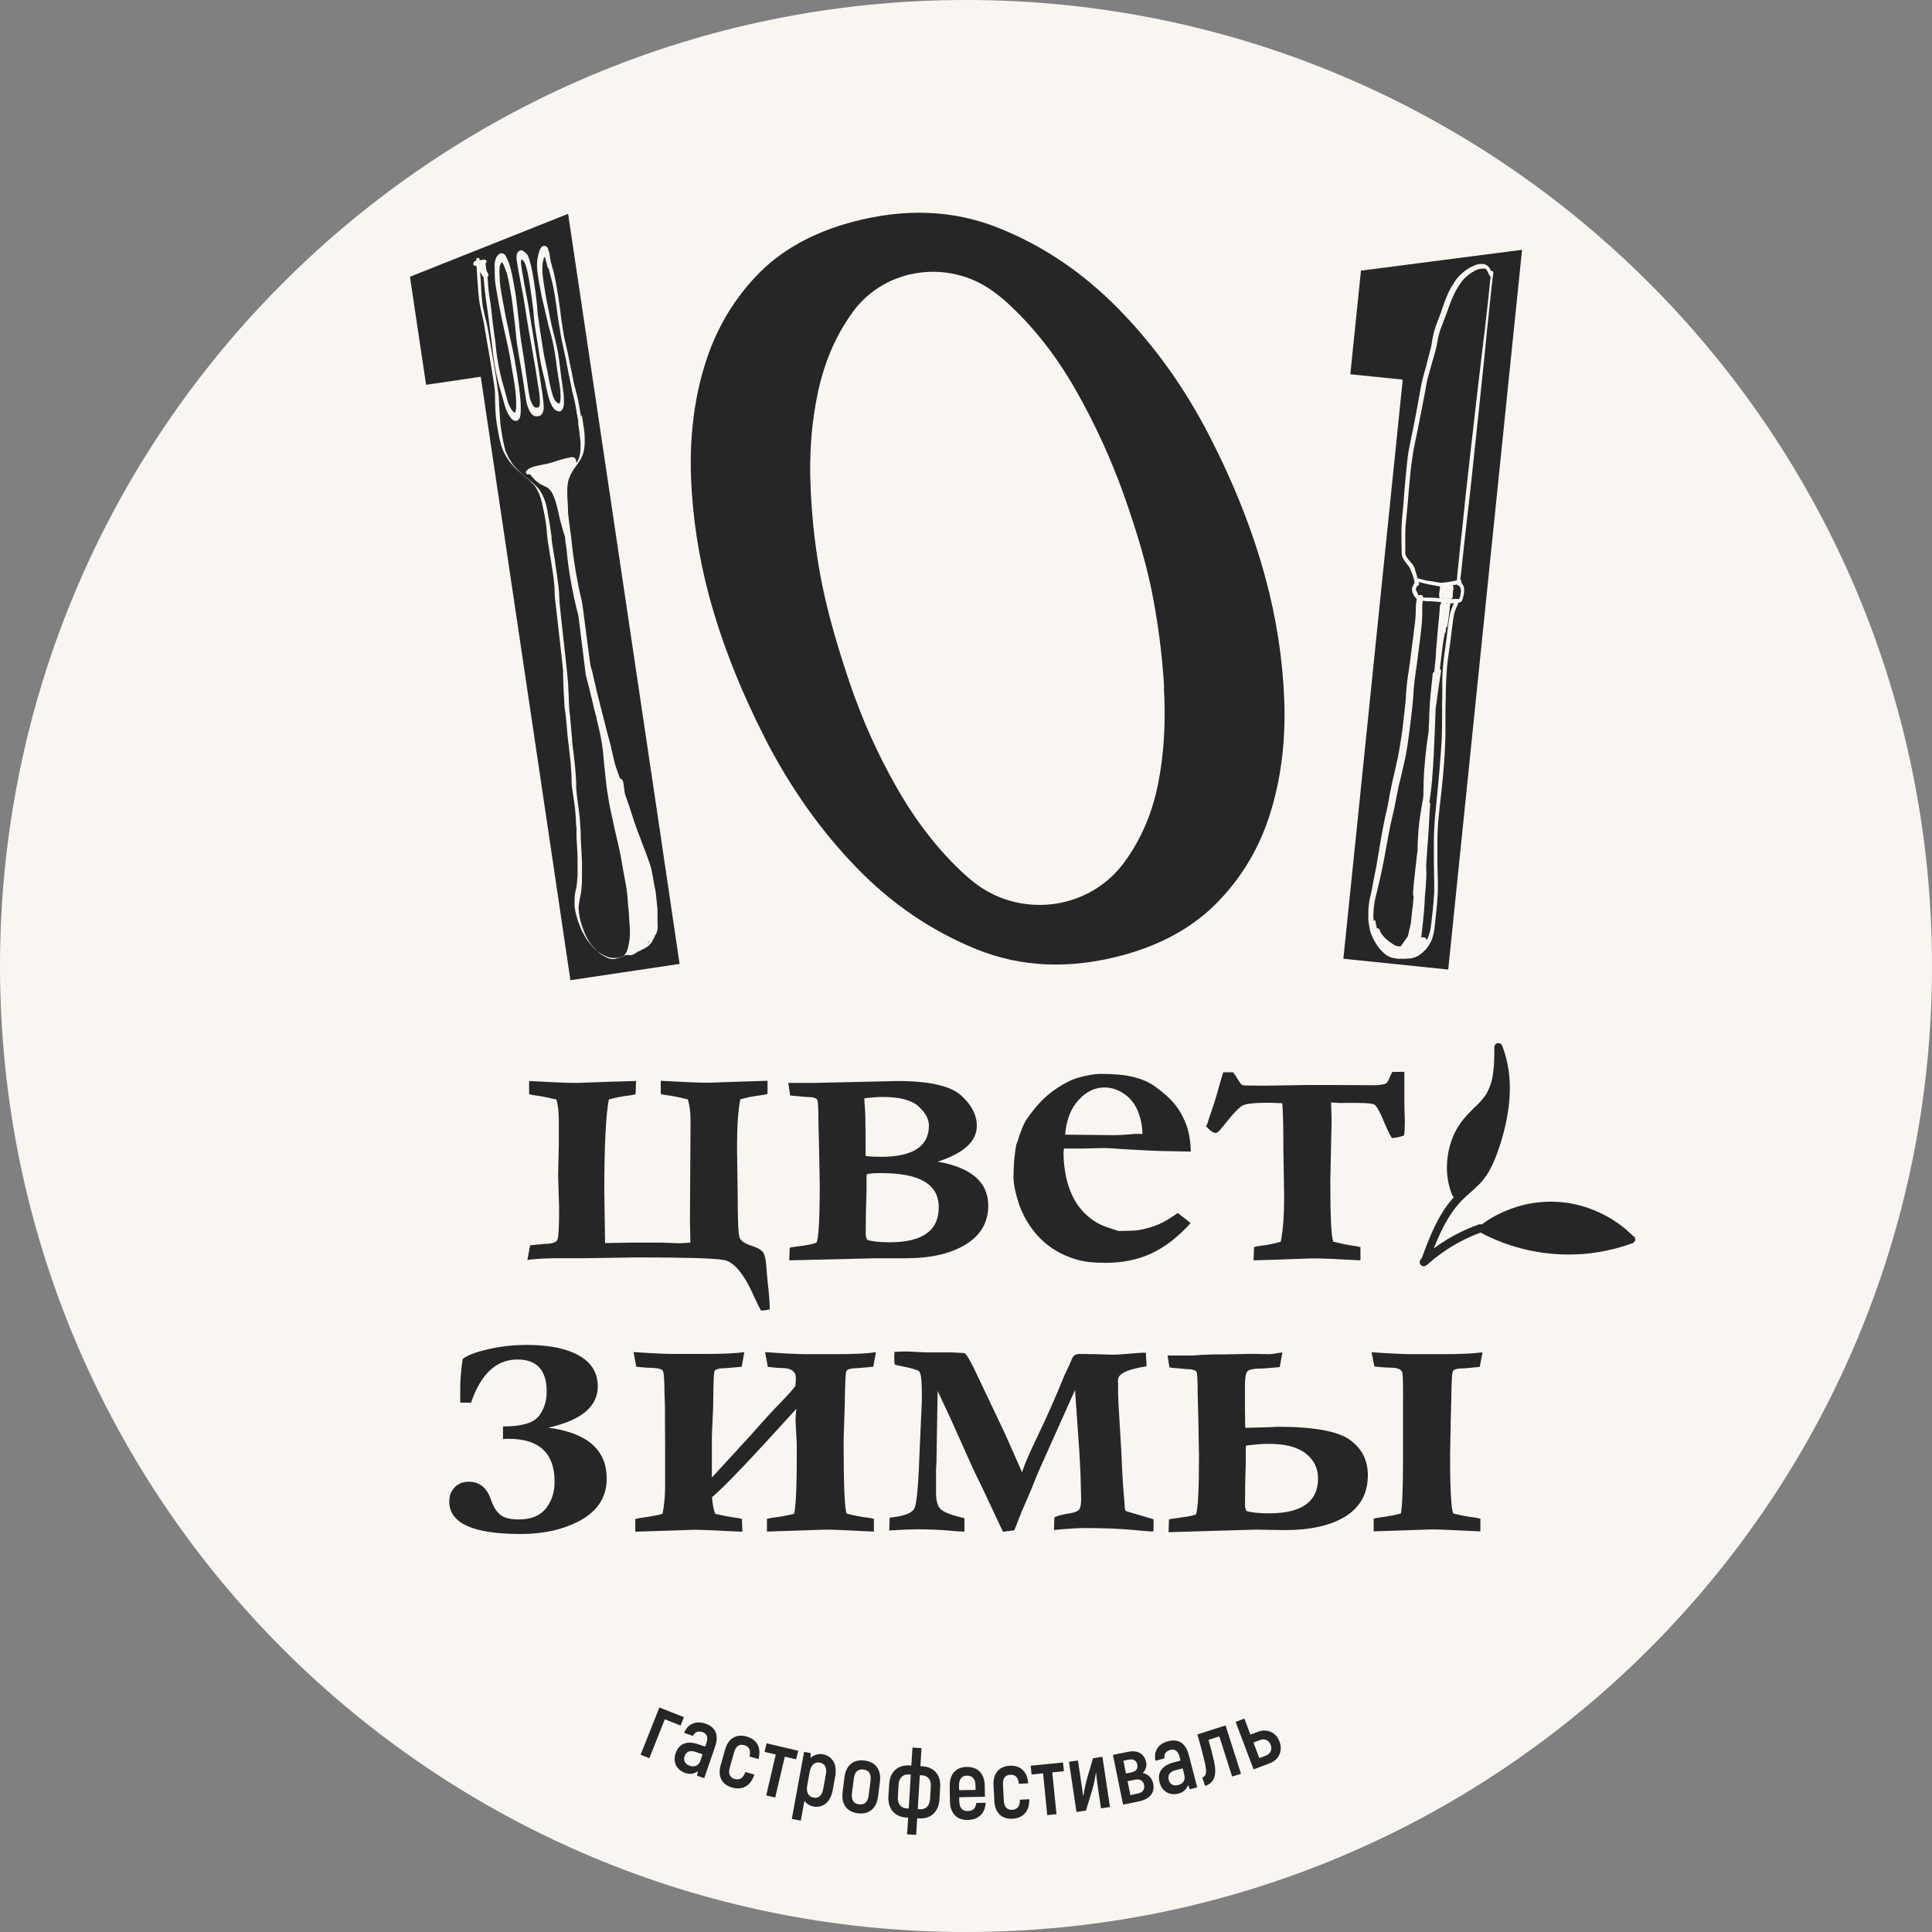 <?xml version="1.0" encoding="UTF-8"?> <svg xmlns="http://www.w3.org/2000/svg" width="37" height="37" viewBox="0 0 37 37" fill="none"><rect x="0" y="0" width="37" height="37" fill="#808080" stroke="none"/><path d="M18.5 37C28.717 37 37 28.717 37 18.5C37 8.283 28.717 0 18.5 0C8.283 0 0 8.283 0 18.5C0 28.717 8.283 37 18.5 37Z" fill="#F9F6F2"></path><path d="M10.099 24.139L10.152 23.849C10.325 23.831 10.424 23.821 10.448 23.821C10.575 23.821 10.649 23.794 10.674 23.744C10.698 23.695 10.708 23.491 10.708 23.126L10.698 22.836L10.689 22.493L10.702 21.906V21.52C10.705 21.323 10.689 21.168 10.655 21.057C10.479 21.017 10.35 20.989 10.263 20.98C10.22 20.974 10.176 20.967 10.133 20.955V20.702L10.621 20.727C10.776 20.736 10.921 20.739 11.06 20.739L11.669 20.717L12.181 20.702L12.172 20.955C12.135 20.967 12.092 20.973 12.048 20.98C11.894 20.998 11.764 21.026 11.659 21.057C11.601 21.381 11.573 21.962 11.573 22.805L11.588 23.806L12.129 23.797H12.642L12.994 23.809C13.065 23.809 13.142 23.806 13.222 23.797L13.213 23.373L13.225 21.468C13.225 21.307 13.207 21.168 13.173 21.054C13.003 21.014 12.873 20.986 12.784 20.976C12.741 20.97 12.697 20.964 12.654 20.951V20.698L13.142 20.723C13.297 20.732 13.445 20.735 13.584 20.735L14.186 20.714L14.699 20.698V20.951C14.655 20.964 14.612 20.97 14.566 20.976C14.412 20.995 14.282 21.023 14.177 21.054C14.137 21.258 14.115 21.564 14.115 21.968L14.128 22.935C14.128 23.379 14.14 23.633 14.162 23.698C14.184 23.762 14.264 23.818 14.403 23.861C14.517 23.898 14.588 23.941 14.619 23.991C14.65 24.043 14.668 24.136 14.678 24.269C14.684 24.358 14.69 24.451 14.702 24.552C14.73 24.796 14.742 24.97 14.742 25.075C14.706 25.087 14.653 25.096 14.576 25.099C14.536 25.032 14.492 24.945 14.446 24.84C14.252 24.398 14.054 24.161 13.859 24.13C13.665 24.096 13.106 24.081 12.189 24.081L11.201 24.096H10.873C10.499 24.093 10.24 24.105 10.089 24.133L10.101 24.139L10.099 24.139Z" fill="#262626"></path><path d="M16.604 23.744C16.7 23.775 16.845 23.791 17.039 23.791C17.666 23.791 17.978 23.569 17.978 23.121C17.978 22.673 17.608 22.466 16.866 22.466C16.718 22.466 16.629 22.475 16.598 22.491C16.598 22.525 16.595 22.543 16.595 22.549V22.806C16.585 23.087 16.579 23.361 16.579 23.627C16.579 23.664 16.588 23.701 16.607 23.742L16.603 23.745L16.604 23.744ZM16.582 22.138C16.656 22.151 16.755 22.154 16.876 22.154C17.484 22.154 17.79 21.953 17.79 21.555C17.79 21.434 17.725 21.311 17.592 21.19C17.463 21.07 17.234 21.008 16.907 21.008C16.814 21.008 16.696 21.017 16.554 21.033C16.554 21.067 16.554 21.122 16.564 21.206C16.573 21.354 16.576 21.527 16.576 21.728V21.956C16.576 22.015 16.576 22.074 16.579 22.138H16.582H16.582ZM15.115 24.139L15.124 23.896C15.149 23.886 15.239 23.874 15.393 23.855C15.498 23.84 15.578 23.819 15.637 23.797C15.677 23.723 15.699 23.352 15.699 22.682L15.686 21.981L15.674 21.487C15.674 21.24 15.668 21.101 15.652 21.064C15.636 21.027 15.565 21.008 15.436 21.008L15.133 20.98L15.096 20.739H15.6L17.19 20.703C17.795 20.703 18.2 20.795 18.404 20.977C18.608 21.159 18.707 21.357 18.707 21.561C18.707 21.858 18.456 22.086 17.959 22.247C18.605 22.361 18.926 22.642 18.926 23.087C18.926 23.408 18.784 23.655 18.497 23.831C18.209 24.008 17.83 24.097 17.351 24.097H16.779L15.111 24.137L15.115 24.14L15.115 24.139Z" fill="#262626"></path><path d="M21.879 21.718C21.879 21.564 21.845 21.416 21.789 21.274C21.731 21.132 21.641 21.023 21.52 20.943C21.4 20.863 21.277 20.826 21.153 20.826C20.968 20.826 20.801 20.906 20.653 21.07C20.504 21.233 20.421 21.453 20.399 21.73L21.341 21.74C21.403 21.74 21.486 21.736 21.597 21.727C21.678 21.721 21.733 21.715 21.767 21.715C21.792 21.715 21.829 21.715 21.879 21.718V21.718ZM19.476 21.894C19.547 21.66 19.611 21.505 19.667 21.428C19.821 21.203 19.985 21.027 20.161 20.897C20.337 20.77 20.495 20.686 20.633 20.644C20.815 20.591 20.964 20.566 21.075 20.566C21.334 20.566 21.544 20.585 21.705 20.625C21.865 20.665 21.998 20.721 22.106 20.798C22.261 20.906 22.384 21.014 22.48 21.125C22.573 21.236 22.65 21.366 22.709 21.514C22.767 21.662 22.801 21.844 22.805 22.054L22.345 22.045C22.218 22.045 21.94 22.033 21.511 22.008C21.35 21.996 21.242 21.987 21.18 21.987C21.162 21.987 21.014 21.987 20.732 21.996H20.377C20.371 22.036 20.368 22.067 20.368 22.095C20.368 22.24 20.386 22.394 20.42 22.558C20.457 22.718 20.51 22.86 20.581 22.984C20.652 23.108 20.741 23.213 20.846 23.302C20.951 23.392 21.062 23.453 21.174 23.493L21.415 23.574C21.628 23.574 21.77 23.567 21.841 23.552C21.974 23.524 22.091 23.49 22.19 23.447C22.292 23.404 22.412 23.332 22.554 23.231C22.653 23.302 22.736 23.367 22.801 23.425C22.558 23.694 22.307 23.885 22.048 24.006C21.788 24.126 21.495 24.185 21.174 24.185C20.955 24.185 20.779 24.167 20.64 24.127C20.454 24.077 20.288 24 20.139 23.898C19.991 23.796 19.861 23.669 19.753 23.518C19.645 23.367 19.565 23.209 19.512 23.052C19.444 22.842 19.41 22.675 19.41 22.545C19.41 22.304 19.429 22.088 19.469 21.897L19.475 21.894L19.476 21.894Z" fill="#262626"></path><path d="M23.093 21.586C23.114 21.546 23.136 21.484 23.158 21.406L23.207 21.264C23.265 21.094 23.324 20.894 23.386 20.668L23.426 20.536H23.618C23.63 20.557 23.642 20.576 23.652 20.585C23.719 20.699 23.766 20.764 23.784 20.779C23.812 20.789 23.954 20.792 24.211 20.792L25.069 20.779H25.397L26.357 20.783C26.366 20.783 26.394 20.783 26.447 20.773C26.499 20.767 26.536 20.758 26.555 20.739C26.573 20.724 26.598 20.678 26.626 20.604L26.663 20.529C26.715 20.529 26.792 20.526 26.895 20.526V21.172L26.904 21.45C26.904 21.62 26.898 21.718 26.888 21.746C26.799 21.777 26.722 21.793 26.657 21.795C26.613 21.73 26.555 21.607 26.481 21.428C26.416 21.274 26.363 21.184 26.329 21.159C26.295 21.134 26.178 21.122 25.98 21.122H25.755C25.675 21.126 25.588 21.122 25.492 21.113L25.502 21.456L25.492 21.898L25.477 22.626C25.477 23.318 25.496 23.704 25.536 23.781C25.709 23.821 25.838 23.849 25.925 23.859C25.968 23.865 26.011 23.871 26.054 23.884V24.137L25.566 24.112C25.412 24.103 25.267 24.1 25.128 24.1L24.519 24.121L24.007 24.137L24.016 23.884C24.053 23.871 24.093 23.865 24.139 23.859C24.294 23.84 24.423 23.812 24.528 23.781C24.572 23.565 24.593 23.275 24.593 22.907L24.578 22.015C24.578 21.57 24.572 21.276 24.556 21.128C24.433 21.122 24.334 21.119 24.262 21.119C24.019 21.119 23.861 21.138 23.796 21.172C23.731 21.209 23.623 21.317 23.478 21.502L23.401 21.598C23.348 21.663 23.311 21.697 23.286 21.697C23.237 21.697 23.175 21.657 23.104 21.576L23.092 21.586H23.093Z" fill="#262626"></path><path d="M10.507 27.343C11.248 27.441 11.619 27.766 11.619 28.319C11.619 28.658 11.458 28.918 11.14 29.103C10.819 29.285 10.43 29.378 9.969 29.378C9.058 29.378 8.604 29.171 8.604 28.757C8.604 28.646 8.638 28.556 8.706 28.485C8.774 28.414 8.863 28.377 8.978 28.377C9.185 28.377 9.327 28.494 9.404 28.726C9.453 28.865 9.515 28.96 9.589 29.016C9.664 29.072 9.778 29.099 9.932 29.099C10.17 29.099 10.343 29.029 10.454 28.889C10.565 28.75 10.621 28.577 10.621 28.377C10.621 27.83 10.327 27.555 9.744 27.555C9.719 27.555 9.682 27.555 9.633 27.559V27.318C9.988 27.318 10.217 27.253 10.319 27.12C10.42 26.987 10.47 26.833 10.47 26.65C10.47 26.24 10.281 26.036 9.907 26.036C9.506 26.036 9.21 26.31 9.021 26.863H8.901C8.885 26.866 8.854 26.863 8.814 26.86V26.681C8.811 26.459 8.827 26.239 8.861 26.026C8.944 25.958 9.104 25.896 9.342 25.841C9.58 25.785 9.83 25.757 10.093 25.757C10.516 25.757 10.849 25.825 11.09 25.961C11.331 26.097 11.448 26.295 11.448 26.551C11.448 26.937 11.133 27.199 10.506 27.341L10.507 27.343Z" fill="#262626"></path><path d="M14.704 26.175L14.652 25.894C15.016 25.921 15.282 25.934 15.445 25.934H15.992C16.366 25.934 16.625 25.921 16.776 25.894L16.724 26.175L16.421 26.202C16.288 26.202 16.217 26.224 16.205 26.267C16.192 26.311 16.183 26.539 16.177 26.953L16.168 27.225L16.156 27.568C16.156 28.457 16.177 28.93 16.217 28.989C16.381 29.029 16.511 29.054 16.606 29.063C16.646 29.069 16.69 29.075 16.736 29.088V29.332L16.455 29.319C16.161 29.304 15.945 29.294 15.806 29.294L14.688 29.331V29.087C14.735 29.075 14.778 29.069 14.821 29.063C14.985 29.041 15.114 29.016 15.21 28.988C15.244 28.816 15.259 28.466 15.259 27.948V27.654L15.235 27.203C15.235 27.163 15.241 27.089 15.25 26.981C14.404 27.917 13.867 28.482 13.635 28.674C13.647 28.81 13.666 28.915 13.697 28.992C13.86 29.029 13.987 29.053 14.085 29.066C14.126 29.072 14.169 29.078 14.209 29.091L14.218 29.334L13.934 29.322C13.637 29.306 13.421 29.297 13.285 29.297L12.167 29.334V29.09C12.214 29.078 12.257 29.072 12.3 29.065C12.46 29.044 12.59 29.019 12.689 28.991C12.723 28.818 12.738 28.636 12.738 28.445V27.78L12.735 27.175V26.953L12.726 26.684C12.726 26.437 12.713 26.295 12.698 26.258C12.683 26.221 12.609 26.2 12.479 26.196C12.426 26.196 12.328 26.19 12.185 26.175L12.133 25.894C12.497 25.918 12.763 25.93 12.927 25.93H13.473C13.844 25.93 14.106 25.918 14.254 25.894L14.205 26.175L13.902 26.202C13.766 26.202 13.692 26.224 13.68 26.267C13.668 26.311 13.662 26.539 13.658 26.953L13.646 27.207L13.633 27.506V28.297L14.387 27.475C14.606 27.225 14.789 27.024 14.937 26.873C15.082 26.724 15.181 26.613 15.233 26.543C15.239 26.468 15.242 26.416 15.242 26.391C15.242 26.271 15.162 26.206 15.002 26.2C14.918 26.2 14.822 26.191 14.708 26.178L14.702 26.175L14.704 26.175Z" fill="#262626"></path><path d="M17.03 29.306L17.039 29.065C17.317 29.038 17.478 28.976 17.518 28.874C17.558 28.776 17.592 28.395 17.614 27.732L17.654 26.845V26.743C17.657 26.447 17.638 26.286 17.598 26.259C17.558 26.231 17.444 26.197 17.259 26.163C17.194 26.15 17.153 26.138 17.135 26.135C17.129 26.095 17.126 26.052 17.126 26.006C17.126 25.981 17.126 25.941 17.129 25.891C17.197 25.885 17.28 25.882 17.373 25.882L17.546 25.891C17.629 25.897 17.712 25.9 17.793 25.9H18.219L18.475 25.913C18.525 25.953 18.614 26.117 18.744 26.398L19.25 27.463L19.575 28.198C19.6 28.093 19.698 27.865 19.869 27.507C20.054 27.124 20.227 26.731 20.39 26.327L20.43 26.243C20.464 26.178 20.498 26.101 20.532 26.015C20.557 25.959 20.603 25.931 20.668 25.931H20.752L20.98 25.934L21.301 25.944C21.388 25.944 21.521 25.934 21.703 25.919C21.802 25.91 21.86 25.906 21.882 25.906C21.907 25.906 21.929 25.906 21.947 25.91V25.975L21.956 26.095V26.166C21.592 26.222 21.41 26.308 21.41 26.431C21.41 26.447 21.41 26.468 21.413 26.493V26.651C21.413 26.749 21.422 26.947 21.441 27.238L21.475 27.802C21.49 28.21 21.512 28.538 21.536 28.788C21.536 28.819 21.54 28.84 21.54 28.853C21.54 28.905 21.552 28.936 21.57 28.942C21.589 28.948 21.682 28.976 21.848 29.023L22.092 29.097C22.092 29.245 22.092 29.325 22.089 29.331C22.04 29.331 21.922 29.322 21.737 29.304C21.462 29.276 21.138 29.264 20.764 29.264C20.656 29.264 20.508 29.273 20.322 29.288L20.186 29.301C20.186 29.159 20.192 29.075 20.196 29.057C20.258 29.026 20.356 29.001 20.498 28.98C20.588 28.967 20.647 28.939 20.671 28.902C20.696 28.865 20.705 28.797 20.705 28.704L20.693 28.232L20.671 27.803L20.588 26.62L19.924 28.102C19.875 28.214 19.816 28.353 19.751 28.52L19.631 28.801C19.569 28.94 19.529 29.038 19.51 29.091C19.467 29.205 19.436 29.28 19.424 29.307L19.208 29.335L18.797 28.461C18.698 28.263 18.624 28.106 18.575 27.995L18.213 27.185L17.957 26.639L17.936 27.88V27.979L17.926 28.139V28.578C17.926 28.745 17.957 28.856 18.022 28.909C18.087 28.961 18.192 29.005 18.337 29.041L18.47 29.075V29.332C18.39 29.332 18.306 29.326 18.217 29.316C18.026 29.298 17.809 29.288 17.571 29.288C17.479 29.288 17.293 29.294 17.021 29.31L17.031 29.307L17.03 29.306Z" fill="#262626"></path><path d="M26.323 26.178L26.267 25.897C26.632 25.922 26.897 25.934 27.061 25.934H27.608C27.981 25.934 28.241 25.921 28.392 25.897L28.339 26.178L28.037 26.206C27.91 26.206 27.839 26.224 27.824 26.261C27.808 26.298 27.799 26.441 27.796 26.684L27.784 27.175L27.771 27.873C27.771 28.54 27.793 28.911 27.833 28.985C27.997 29.025 28.126 29.05 28.222 29.059C28.262 29.065 28.305 29.071 28.351 29.084V29.328L28.07 29.315C27.774 29.3 27.558 29.29 27.422 29.29L26.307 29.327V29.084C26.353 29.071 26.396 29.065 26.44 29.059C26.603 29.037 26.733 29.012 26.829 28.984C26.856 28.842 26.869 28.5 26.869 27.959V26.949C26.872 26.572 26.869 26.353 26.856 26.288C26.844 26.226 26.767 26.192 26.619 26.192C26.566 26.192 26.467 26.186 26.322 26.171V26.177L26.323 26.178ZM23.868 28.936C23.964 28.967 24.109 28.982 24.303 28.982C24.93 28.982 25.242 28.76 25.242 28.312C25.242 28.121 25.165 27.96 25.008 27.837C24.85 27.713 24.615 27.651 24.3 27.651C24.171 27.651 24.025 27.664 23.861 27.685C23.861 27.72 23.858 27.738 23.858 27.744V28C23.849 28.281 23.843 28.556 23.843 28.822C23.843 28.859 23.852 28.896 23.87 28.936H23.867L23.868 28.936ZM23.846 27.345L24.309 27.333L24.464 27.324C25.152 27.324 25.613 27.407 25.847 27.571C26.079 27.738 26.196 27.963 26.196 28.25C26.196 28.596 26.057 28.855 25.776 29.035C25.495 29.214 25.103 29.303 24.6 29.303L24.047 29.294L22.379 29.343L22.388 29.096L22.657 29.056C22.762 29.044 22.842 29.025 22.901 29.004C22.941 28.93 22.962 28.559 22.962 27.892L22.95 27.188L22.937 26.7C22.937 26.456 22.931 26.314 22.916 26.277C22.9 26.24 22.829 26.218 22.7 26.218L22.397 26.19L22.36 25.959H22.863L23.018 25.946C23.138 25.94 23.305 25.937 23.518 25.937L23.991 25.928L24.293 25.934C24.346 25.934 24.435 25.921 24.559 25.9L24.509 26.181C24.327 26.199 24.216 26.208 24.179 26.208C24.015 26.208 23.919 26.227 23.889 26.264C23.858 26.301 23.842 26.397 23.842 26.551V26.944L23.845 27.163C23.845 27.219 23.845 27.277 23.849 27.345H23.845L23.846 27.345Z" fill="#262626"></path><path d="M22.289 13.163C22.329 13.818 22.293 14.429 22.181 15.001C22.067 15.572 21.854 16.075 21.535 16.508C21.52 16.529 21.505 16.551 21.486 16.573C20.794 17.45 19.5 17.582 18.632 16.881C18.586 16.845 18.54 16.804 18.493 16.764C17.993 16.31 17.558 15.754 17.184 15.102C16.81 14.451 16.504 13.765 16.263 13.049C16.022 12.332 15.853 11.727 15.754 11.239C15.63 10.64 15.553 10.013 15.525 9.358C15.494 8.703 15.541 8.089 15.664 7.514C15.788 6.94 16.001 6.436 16.31 6.007C16.326 5.985 16.341 5.963 16.356 5.942C16.983 5.123 18.163 4.969 19.003 5.568C19.099 5.636 19.192 5.71 19.284 5.793C19.785 6.251 20.22 6.803 20.594 7.455C20.964 8.107 21.276 8.78 21.523 9.478C21.77 10.176 21.943 10.769 22.045 11.26C22.172 11.878 22.255 12.511 22.295 13.166L22.289 13.162V13.163ZM23.16 8.345C22.685 7.421 22.104 6.612 21.419 5.914C20.733 5.216 19.964 4.697 19.105 4.358C18.247 4.018 17.317 3.984 16.314 4.253C15.544 4.46 14.933 4.808 14.476 5.293C14.019 5.778 13.691 6.35 13.491 7.011C13.29 7.671 13.206 8.382 13.234 9.148C13.265 9.914 13.38 10.671 13.583 11.424C13.824 12.317 14.186 13.228 14.661 14.16C15.14 15.09 15.717 15.905 16.394 16.606C17.07 17.307 17.839 17.829 18.698 18.178C19.556 18.527 20.489 18.565 21.493 18.296C22.262 18.089 22.877 17.74 23.343 17.252C23.809 16.764 24.143 16.192 24.34 15.531C24.541 14.871 24.625 14.154 24.594 13.382C24.563 12.61 24.443 11.838 24.236 11.072C23.995 10.179 23.637 9.271 23.161 8.348V8.345H23.16Z" fill="#262626"></path><path d="M12.663 16.082L13.015 18.46L10.924 18.772L10.572 16.394L9.207 7.215L8.16 7.369L7.851 5.3L10.88 4.095L11.22 6.378L12.663 16.078V16.082Z" fill="#262626"></path><path d="M27.969 16.285L27.735 18.568L25.727 18.361L25.962 16.078L26.864 7.27L25.86 7.168L26.064 5.183L29.149 4.784L28.924 6.974L27.969 16.285Z" fill="#262626"></path><path d="M27.413 17.669C27.41 17.7 27.404 17.728 27.401 17.759C27.398 17.786 27.392 17.811 27.385 17.839C27.379 17.866 27.37 17.894 27.36 17.922C27.351 17.95 27.339 17.978 27.323 18.006V18.009C27.323 17.99 27.311 17.975 27.299 17.962C27.289 17.956 27.277 17.95 27.265 17.95H27.218C27.218 17.941 27.218 17.934 27.221 17.925C27.221 17.909 27.227 17.897 27.227 17.882C27.227 17.866 27.23 17.848 27.233 17.832C27.233 17.826 27.233 17.82 27.236 17.811V17.792C27.242 17.736 27.249 17.681 27.255 17.625C27.261 17.573 27.264 17.517 27.27 17.465C27.27 17.437 27.276 17.409 27.276 17.381C27.279 17.335 27.285 17.289 27.285 17.245V17.218C27.291 17.153 27.295 17.085 27.301 17.02C27.304 16.958 27.31 16.9 27.314 16.838C27.314 16.77 27.32 16.702 27.314 16.634V16.554C27.317 16.496 27.323 16.44 27.326 16.381C27.329 16.332 27.332 16.283 27.335 16.23C27.344 16.134 27.351 16.039 27.357 15.946C27.363 15.86 27.366 15.773 27.372 15.687C27.378 15.591 27.382 15.495 27.391 15.403C27.391 15.387 27.388 15.375 27.375 15.366V15.347C27.375 15.338 27.381 15.329 27.381 15.32C27.384 15.304 27.384 15.289 27.387 15.276C27.387 15.261 27.39 15.245 27.393 15.233C27.396 15.208 27.399 15.187 27.402 15.162C27.406 15.128 27.412 15.091 27.415 15.057C27.415 15.035 27.418 15.014 27.421 14.992C27.427 14.94 27.43 14.887 27.433 14.832C27.437 14.776 27.443 14.723 27.446 14.668C27.449 14.6 27.452 14.532 27.458 14.464C27.458 14.412 27.464 14.363 27.464 14.31C27.47 14.19 27.474 14.072 27.48 13.952C27.483 13.844 27.489 13.736 27.492 13.627V13.593C27.504 13.504 27.517 13.414 27.529 13.325C27.535 13.272 27.544 13.223 27.55 13.17C27.563 13.087 27.575 13.003 27.587 12.923C27.591 12.898 27.597 12.871 27.597 12.846C27.597 12.83 27.591 12.815 27.575 12.812C27.593 12.651 27.615 12.487 27.634 12.327C27.634 12.314 27.637 12.305 27.64 12.293C27.64 12.277 27.645 12.262 27.649 12.243C27.655 12.207 27.661 12.169 27.667 12.129C27.676 12.123 27.686 12.113 27.686 12.101C27.689 12.074 27.692 12.043 27.695 12.015C27.707 12.012 27.72 11.999 27.72 11.984C27.732 11.913 27.741 11.839 27.751 11.768C27.754 11.734 27.76 11.7 27.763 11.666V11.613C27.776 11.601 27.779 11.582 27.772 11.564C27.772 11.561 27.769 11.558 27.766 11.555H27.844C27.828 11.586 27.816 11.617 27.803 11.651C27.791 11.685 27.776 11.718 27.77 11.756C27.754 11.823 27.745 11.895 27.735 11.966C27.717 12.108 27.701 12.25 27.68 12.392C27.658 12.537 27.64 12.682 27.63 12.828C27.624 12.899 27.624 12.973 27.621 13.044V13.26C27.621 13.331 27.621 13.405 27.618 13.476V13.683C27.618 13.828 27.618 13.97 27.612 14.115C27.612 14.186 27.603 14.257 27.599 14.328C27.596 14.399 27.59 14.467 27.584 14.539C27.571 14.684 27.562 14.832 27.547 14.977C27.534 15.116 27.519 15.255 27.507 15.397C27.501 15.468 27.491 15.539 27.485 15.61C27.479 15.681 27.473 15.752 27.47 15.823C27.46 15.962 27.46 16.104 27.46 16.243V16.459C27.46 16.53 27.46 16.598 27.463 16.669C27.463 16.737 27.463 16.808 27.467 16.876V17.086C27.463 17.16 27.457 17.232 27.451 17.306C27.445 17.377 27.439 17.448 27.429 17.519L27.411 17.676V17.67L27.413 17.669ZM26.308 17.632C26.308 17.61 26.305 17.589 26.302 17.57C26.302 17.509 26.302 17.447 26.311 17.385C26.314 17.351 26.317 17.32 26.323 17.286C26.329 17.256 26.336 17.225 26.342 17.191C26.36 17.12 26.379 17.045 26.394 16.974C26.41 16.903 26.428 16.832 26.444 16.762C26.459 16.687 26.474 16.613 26.49 16.539C26.506 16.468 26.518 16.394 26.53 16.323C26.543 16.252 26.558 16.181 26.57 16.11C26.583 16.039 26.595 15.965 26.61 15.894C26.623 15.823 26.638 15.755 26.654 15.687C26.669 15.622 26.685 15.554 26.7 15.489C26.722 15.391 26.737 15.289 26.759 15.19C26.777 15.091 26.799 14.995 26.824 14.899C26.824 14.905 26.824 14.909 26.821 14.915C26.839 14.841 26.855 14.767 26.873 14.69C26.889 14.619 26.904 14.55 26.92 14.48C26.947 14.334 26.969 14.189 26.987 14.044C27.006 13.899 27.024 13.751 27.04 13.605C27.049 13.531 27.056 13.457 27.062 13.383C27.068 13.309 27.071 13.238 27.077 13.164C27.083 13.093 27.093 13.019 27.102 12.948C27.105 12.914 27.111 12.877 27.117 12.842C27.123 12.806 27.126 12.771 27.133 12.734C27.151 12.589 27.169 12.444 27.188 12.299C27.198 12.231 27.207 12.159 27.213 12.092C27.219 12.027 27.229 11.962 27.232 11.894C27.238 11.826 27.238 11.761 27.238 11.693V11.597C27.238 11.566 27.244 11.536 27.247 11.505C27.272 11.508 27.293 11.511 27.318 11.514C27.355 11.514 27.389 11.514 27.426 11.517C27.463 11.517 27.497 11.523 27.534 11.526C27.559 11.526 27.584 11.532 27.605 11.536C27.599 11.541 27.596 11.551 27.596 11.557V11.563C27.596 11.566 27.593 11.569 27.59 11.572C27.575 11.585 27.575 11.607 27.572 11.625V11.659C27.572 11.684 27.569 11.712 27.566 11.736C27.566 11.761 27.562 11.783 27.56 11.807C27.56 11.823 27.56 11.838 27.556 11.854C27.55 11.916 27.544 11.974 27.538 12.036C27.535 12.082 27.529 12.129 27.526 12.172C27.526 12.2 27.52 12.225 27.52 12.252C27.52 12.274 27.516 12.299 27.514 12.32C27.508 12.376 27.504 12.434 27.501 12.49C27.501 12.527 27.495 12.561 27.495 12.598C27.486 12.678 27.48 12.759 27.47 12.839C27.47 12.848 27.47 12.861 27.467 12.87C27.451 12.87 27.442 12.886 27.439 12.898C27.433 12.956 27.427 13.012 27.421 13.071C27.415 13.133 27.409 13.194 27.402 13.253C27.396 13.309 27.393 13.361 27.387 13.416C27.384 13.466 27.381 13.512 27.378 13.562C27.378 13.602 27.372 13.642 27.372 13.679V13.726C27.372 13.793 27.366 13.862 27.362 13.929V14.004C27.362 14.019 27.356 14.038 27.353 14.053C27.344 14.111 27.335 14.17 27.328 14.229C27.328 14.251 27.322 14.272 27.319 14.294C27.316 14.325 27.313 14.352 27.31 14.383C27.304 14.433 27.297 14.482 27.294 14.532L27.276 14.735C27.276 14.751 27.276 14.766 27.273 14.782C27.273 14.822 27.267 14.859 27.267 14.899C27.267 14.924 27.267 14.949 27.263 14.97V15.032C27.263 15.072 27.263 15.116 27.26 15.156V15.233C27.26 15.258 27.254 15.282 27.251 15.307C27.251 15.316 27.248 15.329 27.245 15.338C27.236 15.391 27.226 15.447 27.217 15.499C27.214 15.524 27.211 15.551 27.205 15.576C27.199 15.61 27.196 15.644 27.189 15.681C27.189 15.697 27.186 15.712 27.183 15.728C27.18 15.768 27.174 15.805 27.171 15.845C27.171 15.873 27.165 15.901 27.162 15.925V15.947C27.162 15.965 27.162 15.987 27.158 16.006C27.158 16.042 27.152 16.083 27.152 16.12C27.152 16.138 27.152 16.16 27.149 16.178V16.287C27.149 16.29 27.146 16.296 27.146 16.299C27.137 16.352 27.133 16.407 27.127 16.459C27.121 16.512 27.115 16.561 27.109 16.614C27.096 16.728 27.084 16.843 27.072 16.957C27.072 16.972 27.072 16.988 27.069 17.003C27.069 17.025 27.066 17.047 27.063 17.068V17.139C27.063 17.145 27.066 17.155 27.072 17.158C27.069 17.213 27.063 17.269 27.06 17.325C27.05 17.38 27.047 17.439 27.038 17.495C27.032 17.547 27.029 17.6 27.023 17.655V17.658C27.017 17.692 27.01 17.729 27.001 17.763C26.989 17.813 26.979 17.859 26.967 17.909C26.967 17.915 26.967 17.921 26.964 17.927C26.942 17.961 26.917 17.995 26.893 18.029C26.88 18.047 26.865 18.066 26.853 18.084C26.843 18.097 26.834 18.112 26.825 18.125C26.797 18.125 26.766 18.121 26.738 18.115C26.729 18.112 26.723 18.106 26.713 18.103C26.648 18.066 26.59 18.023 26.534 17.973C26.519 17.958 26.503 17.942 26.491 17.927C26.475 17.909 26.463 17.893 26.451 17.874C26.445 17.865 26.442 17.856 26.436 17.847C26.432 17.834 26.43 17.819 26.423 17.807C26.417 17.791 26.401 17.782 26.386 17.779H26.368C26.368 17.77 26.365 17.757 26.362 17.748C26.359 17.73 26.353 17.711 26.349 17.689C26.346 17.668 26.34 17.646 26.34 17.625L26.309 17.634L26.308 17.632ZM27.123 11.316C27.123 11.316 27.12 11.298 27.117 11.289V11.273C27.123 11.254 27.133 11.236 27.142 11.22H27.148C27.166 11.217 27.179 11.199 27.175 11.18V11.165C27.175 11.159 27.179 11.155 27.175 11.149V11.146C27.237 11.164 27.299 11.18 27.364 11.192C27.398 11.198 27.432 11.205 27.466 11.211C27.5 11.217 27.537 11.226 27.574 11.232H27.58C27.577 11.26 27.574 11.288 27.568 11.316C27.568 11.331 27.562 11.35 27.562 11.365V11.424C27.562 11.43 27.565 11.436 27.568 11.442C27.568 11.448 27.574 11.454 27.58 11.458C27.518 11.452 27.457 11.445 27.395 11.445H27.311C27.293 11.445 27.271 11.445 27.253 11.439C27.253 11.421 27.244 11.402 27.222 11.393H27.21C27.194 11.393 27.182 11.396 27.173 11.405C27.169 11.402 27.167 11.396 27.163 11.393C27.151 11.371 27.139 11.349 27.133 11.325L27.123 11.316L27.123 11.316ZM27.101 10.905C27.092 10.884 27.086 10.865 27.074 10.844C27.061 10.822 27.049 10.8 27.03 10.782C27.015 10.764 27 10.748 26.984 10.729C26.968 10.711 26.956 10.693 26.941 10.671C26.931 10.655 26.925 10.643 26.919 10.628C26.913 10.603 26.913 10.581 26.913 10.557V10.192C26.913 10.127 26.919 10.062 26.925 9.998C26.931 9.933 26.938 9.871 26.944 9.806C26.95 9.744 26.956 9.683 26.962 9.618C26.968 9.55 26.971 9.482 26.978 9.414C26.984 9.349 26.99 9.284 26.996 9.22C27.002 9.155 27.009 9.087 27.015 9.022C27.021 8.957 27.03 8.892 27.04 8.827C27.049 8.766 27.055 8.701 27.067 8.639C27.092 8.509 27.12 8.376 27.147 8.247C27.16 8.185 27.172 8.12 27.184 8.058C27.197 7.996 27.209 7.935 27.221 7.873C27.246 7.743 27.271 7.613 27.295 7.487C27.301 7.45 27.308 7.412 27.314 7.378C27.32 7.347 27.326 7.313 27.332 7.282C27.348 7.221 27.366 7.162 27.382 7.1C27.4 7.039 27.416 6.977 27.434 6.915C27.453 6.853 27.471 6.792 27.487 6.73C27.496 6.696 27.505 6.662 27.512 6.628C27.518 6.597 27.524 6.563 27.53 6.532C27.536 6.492 27.546 6.452 27.555 6.412C27.564 6.384 27.57 6.353 27.58 6.325C27.592 6.291 27.605 6.257 27.617 6.227C27.642 6.165 27.663 6.106 27.688 6.044C27.731 5.921 27.774 5.797 27.827 5.677C27.842 5.643 27.858 5.609 27.876 5.575C27.879 5.569 27.885 5.56 27.889 5.554C27.895 5.544 27.901 5.532 27.907 5.523C27.923 5.501 27.935 5.476 27.95 5.455C27.966 5.433 27.978 5.415 27.994 5.393C28.006 5.375 28.021 5.359 28.037 5.341C28.062 5.319 28.084 5.294 28.108 5.276C28.133 5.254 28.157 5.236 28.185 5.22C28.21 5.207 28.232 5.192 28.256 5.18C28.278 5.167 28.303 5.158 28.327 5.152C28.34 5.152 28.352 5.146 28.364 5.146C28.38 5.146 28.392 5.143 28.407 5.143H28.432C28.438 5.143 28.445 5.146 28.451 5.149C28.454 5.149 28.457 5.155 28.46 5.155C28.466 5.164 28.473 5.171 28.479 5.18C28.494 5.211 28.509 5.242 28.525 5.276C28.528 5.285 28.537 5.291 28.547 5.294C28.547 5.307 28.547 5.316 28.544 5.328C28.54 5.368 28.534 5.412 28.531 5.452C28.522 5.538 28.513 5.625 28.503 5.714C28.482 5.896 28.463 6.079 28.442 6.261C28.442 6.279 28.438 6.298 28.436 6.32C28.43 6.375 28.42 6.434 28.414 6.49C28.392 6.672 28.371 6.854 28.349 7.036C28.327 7.218 28.306 7.404 28.284 7.586C28.262 7.768 28.244 7.951 28.222 8.133C28.201 8.321 28.179 8.51 28.157 8.698C28.136 8.88 28.117 9.062 28.096 9.244C28.074 9.43 28.055 9.612 28.037 9.797C28.012 10.038 27.988 10.279 27.959 10.52C27.947 10.637 27.935 10.758 27.923 10.875C27.917 10.928 27.91 10.983 27.907 11.035C27.907 11.06 27.904 11.082 27.901 11.106C27.901 11.106 27.898 11.11 27.895 11.112C27.889 11.112 27.886 11.116 27.879 11.118C27.861 11.124 27.842 11.128 27.821 11.131C27.799 11.134 27.777 11.14 27.756 11.143C27.712 11.149 27.672 11.156 27.629 11.159H27.589C27.573 11.159 27.558 11.159 27.543 11.153C27.512 11.15 27.481 11.144 27.45 11.137C27.419 11.131 27.388 11.128 27.357 11.125C27.326 11.119 27.299 11.112 27.268 11.106C27.228 11.097 27.188 11.085 27.147 11.075C27.147 11.066 27.141 11.057 27.141 11.048C27.135 11.023 27.126 11.001 27.12 10.977C27.114 10.955 27.104 10.934 27.098 10.912L27.101 10.906V10.905ZM27.71 11.554C27.71 11.554 27.71 11.56 27.706 11.563V11.557C27.706 11.554 27.706 11.548 27.703 11.545H27.719C27.719 11.545 27.716 11.551 27.713 11.551L27.71 11.554ZM27.63 11.455C27.63 11.455 27.636 11.452 27.639 11.449C27.639 11.453 27.642 11.455 27.645 11.459H27.626L27.63 11.455ZM27.16 17.441C27.16 17.441 27.16 17.438 27.157 17.435V17.413H27.16V17.441ZM27.713 11.468C27.713 11.468 27.719 11.464 27.719 11.462C27.719 11.462 27.725 11.465 27.728 11.468C27.734 11.468 27.741 11.471 27.747 11.468C27.75 11.468 27.753 11.468 27.756 11.471C27.74 11.471 27.725 11.468 27.712 11.465V11.468L27.713 11.468ZM27.963 11.418C27.957 11.437 27.954 11.453 27.945 11.468V11.471H27.877C27.855 11.471 27.837 11.471 27.815 11.474H27.775C27.797 11.474 27.822 11.456 27.822 11.431V11.378C27.822 11.372 27.825 11.363 27.825 11.357V11.341C27.825 11.332 27.825 11.323 27.828 11.313V11.304C27.831 11.298 27.834 11.292 27.834 11.283V11.239C27.834 11.239 27.834 11.23 27.831 11.227C27.828 11.221 27.822 11.214 27.818 11.208C27.837 11.205 27.855 11.202 27.877 11.199C27.886 11.199 27.895 11.196 27.905 11.193C27.908 11.206 27.92 11.215 27.932 11.218H27.945C27.957 11.236 27.97 11.258 27.976 11.28C27.976 11.289 27.979 11.298 27.979 11.31C27.979 11.351 27.97 11.388 27.963 11.425V11.419V11.418ZM27.524 17.259C27.53 17.179 27.537 17.098 27.537 17.018C27.537 16.937 27.537 16.863 27.534 16.789C27.53 16.65 27.528 16.508 27.528 16.369V16.153C27.528 16.082 27.528 16.014 27.531 15.943C27.537 15.801 27.549 15.659 27.565 15.517C27.581 15.377 27.596 15.239 27.611 15.1C27.627 14.954 27.642 14.812 27.651 14.667C27.658 14.596 27.661 14.522 27.667 14.451C27.67 14.383 27.673 14.315 27.676 14.247C27.679 14.176 27.682 14.102 27.682 14.031V13.596C27.682 13.528 27.685 13.457 27.688 13.389C27.688 13.318 27.688 13.247 27.691 13.173C27.691 13.098 27.697 13.024 27.701 12.95C27.704 12.879 27.71 12.808 27.716 12.74C27.722 12.672 27.734 12.598 27.743 12.524C27.753 12.459 27.762 12.395 27.771 12.326C27.78 12.261 27.787 12.197 27.796 12.132C27.805 12.067 27.812 12.002 27.821 11.934C27.827 11.876 27.836 11.814 27.849 11.755C27.867 11.687 27.895 11.622 27.926 11.557C27.926 11.551 27.929 11.545 27.926 11.539H27.944C27.95 11.539 27.96 11.539 27.966 11.533C27.975 11.53 27.982 11.52 27.991 11.514C27.997 11.505 28.003 11.496 28.006 11.487C28.009 11.477 28.012 11.468 28.015 11.456C28.024 11.425 28.031 11.391 28.037 11.357C28.037 11.339 28.04 11.323 28.04 11.305V11.27C28.04 11.258 28.034 11.246 28.031 11.233C28.028 11.221 28.022 11.209 28.012 11.197C28.003 11.178 27.991 11.16 27.982 11.141V11.138C27.985 11.129 27.985 11.119 27.982 11.11C27.982 11.104 27.972 11.098 27.966 11.094V11.091C27.972 11.051 27.975 11.014 27.982 10.974C27.991 10.887 28 10.801 28.009 10.714C28.028 10.535 28.049 10.359 28.068 10.18C28.09 9.998 28.108 9.815 28.13 9.637C28.151 9.455 28.173 9.269 28.191 9.087C28.269 8.352 28.349 7.617 28.423 6.881C28.442 6.702 28.46 6.52 28.476 6.341C28.494 6.177 28.513 6.014 28.528 5.85C28.541 5.745 28.55 5.637 28.562 5.532C28.568 5.479 28.575 5.424 28.581 5.372C28.581 5.347 28.587 5.325 28.59 5.301C28.59 5.279 28.596 5.257 28.599 5.236V5.22C28.599 5.211 28.599 5.204 28.593 5.198C28.587 5.192 28.581 5.189 28.575 5.189C28.569 5.189 28.562 5.189 28.556 5.192C28.55 5.183 28.547 5.171 28.541 5.161C28.532 5.143 28.523 5.124 28.507 5.109C28.494 5.093 28.479 5.081 28.46 5.072C28.445 5.066 28.43 5.06 28.414 5.056H28.352C28.337 5.056 28.318 5.056 28.303 5.062C28.284 5.066 28.269 5.072 28.253 5.078C28.238 5.084 28.223 5.09 28.21 5.096C28.148 5.124 28.09 5.158 28.037 5.201C27.985 5.245 27.936 5.291 27.895 5.343C27.874 5.371 27.855 5.399 27.837 5.43C27.818 5.458 27.8 5.486 27.784 5.517C27.75 5.575 27.723 5.637 27.698 5.699C27.673 5.761 27.651 5.822 27.63 5.884C27.608 5.949 27.587 6.011 27.562 6.075C27.525 6.171 27.485 6.267 27.46 6.369C27.445 6.425 27.435 6.477 27.426 6.533C27.423 6.557 27.417 6.585 27.414 6.61C27.41 6.635 27.404 6.659 27.398 6.681C27.383 6.743 27.364 6.804 27.349 6.869C27.334 6.928 27.318 6.99 27.303 7.049C27.284 7.11 27.266 7.175 27.25 7.237C27.241 7.271 27.235 7.308 27.225 7.342C27.219 7.373 27.213 7.407 27.207 7.438C27.185 7.568 27.157 7.698 27.136 7.827C27.123 7.889 27.114 7.947 27.102 8.009C27.089 8.074 27.077 8.136 27.065 8.2C27.037 8.33 27.009 8.463 26.985 8.593C26.96 8.719 26.948 8.849 26.935 8.979C26.923 9.112 26.91 9.242 26.898 9.374C26.892 9.439 26.889 9.507 26.883 9.572C26.88 9.637 26.873 9.699 26.867 9.763C26.861 9.828 26.855 9.893 26.849 9.955C26.843 10.016 26.843 10.081 26.84 10.143C26.837 10.27 26.84 10.393 26.843 10.52C26.843 10.551 26.843 10.582 26.846 10.61C26.846 10.631 26.852 10.653 26.862 10.675C26.868 10.69 26.877 10.702 26.884 10.715C26.902 10.745 26.92 10.773 26.942 10.798C26.961 10.82 26.976 10.841 26.991 10.863C27.007 10.894 27.022 10.928 27.035 10.962C27.047 10.996 27.056 11.027 27.069 11.06C27.075 11.082 27.081 11.1 27.084 11.122C27.084 11.134 27.09 11.15 27.09 11.162C27.075 11.187 27.063 11.215 27.05 11.242C27.029 11.298 27.05 11.357 27.078 11.403C27.09 11.421 27.103 11.443 27.118 11.455C27.121 11.459 27.127 11.461 27.131 11.464V11.47C27.131 11.486 27.127 11.501 27.125 11.517C27.121 11.548 27.115 11.579 27.115 11.613C27.112 11.678 27.115 11.746 27.109 11.811C27.106 11.876 27.097 11.94 27.088 12.008C27.078 12.076 27.072 12.141 27.063 12.209C27.054 12.28 27.044 12.351 27.035 12.425C27.026 12.496 27.017 12.571 27.008 12.642C26.998 12.716 26.986 12.787 26.977 12.861C26.971 12.895 26.964 12.929 26.961 12.963C26.955 13.003 26.952 13.04 26.946 13.08C26.936 13.155 26.933 13.229 26.927 13.3C26.927 13.334 26.924 13.367 26.921 13.402C26.918 13.442 26.912 13.482 26.909 13.522C26.893 13.667 26.875 13.812 26.86 13.954C26.85 14.025 26.841 14.099 26.829 14.17C26.816 14.241 26.807 14.312 26.794 14.38C26.788 14.421 26.779 14.458 26.773 14.495C26.767 14.526 26.757 14.56 26.751 14.591C26.736 14.665 26.72 14.739 26.702 14.813C26.693 14.847 26.687 14.884 26.677 14.918C26.671 14.952 26.661 14.983 26.655 15.017C26.64 15.088 26.625 15.159 26.612 15.229C26.6 15.304 26.587 15.378 26.572 15.452C26.556 15.52 26.541 15.591 26.525 15.659C26.494 15.798 26.47 15.937 26.445 16.076C26.433 16.15 26.42 16.224 26.408 16.298C26.396 16.372 26.384 16.443 26.371 16.517C26.359 16.588 26.347 16.659 26.331 16.73C26.316 16.804 26.3 16.879 26.288 16.952C26.282 16.986 26.276 17.017 26.27 17.051C26.26 17.088 26.254 17.125 26.245 17.162C26.235 17.196 26.229 17.23 26.223 17.267C26.217 17.304 26.214 17.338 26.211 17.375C26.207 17.412 26.205 17.447 26.205 17.484V17.601C26.205 17.638 26.211 17.672 26.217 17.706C26.223 17.74 26.23 17.774 26.235 17.808C26.245 17.848 26.257 17.888 26.276 17.926C26.291 17.96 26.306 17.994 26.325 18.024C26.343 18.058 26.362 18.092 26.387 18.123C26.399 18.139 26.408 18.154 26.421 18.169C26.433 18.182 26.446 18.197 26.458 18.21C26.473 18.225 26.488 18.237 26.504 18.253C26.513 18.262 26.523 18.269 26.532 18.278C26.553 18.294 26.578 18.309 26.603 18.321C26.628 18.334 26.652 18.34 26.677 18.346C26.711 18.355 26.748 18.358 26.785 18.362C26.856 18.365 26.93 18.362 27.002 18.356C27.029 18.356 27.057 18.346 27.085 18.337C27.103 18.331 27.119 18.325 27.137 18.316C27.168 18.3 27.199 18.281 27.227 18.257C27.239 18.248 27.252 18.235 27.264 18.223C27.279 18.207 27.295 18.195 27.307 18.18C27.32 18.167 27.329 18.155 27.338 18.143C27.35 18.127 27.36 18.112 27.369 18.096C27.409 18.031 27.437 17.963 27.452 17.889C27.468 17.821 27.477 17.75 27.483 17.679C27.499 17.537 27.514 17.398 27.526 17.256V17.259L27.524 17.259Z" fill="#F9F6F2"></path><path d="M11.069 8.095C11.081 8.163 11.091 8.225 11.097 8.286C11.097 8.302 11.1 8.317 11.103 8.333C11.109 8.385 11.115 8.444 11.118 8.496V8.611C11.115 8.651 11.109 8.685 11.103 8.719C11.097 8.737 11.094 8.756 11.087 8.775C11.081 8.793 11.071 8.812 11.062 8.831C11.056 8.843 11.046 8.855 11.037 8.867V8.855C11.037 8.843 11.037 8.833 11.031 8.821C11.031 8.812 11.028 8.802 11.025 8.793C11.019 8.784 11.013 8.775 11.004 8.768C10.994 8.762 10.982 8.759 10.973 8.756H10.933C10.927 8.756 10.917 8.756 10.911 8.762C10.858 8.774 10.806 8.784 10.753 8.799C10.698 8.814 10.645 8.833 10.59 8.851C10.556 8.861 10.522 8.87 10.488 8.879C10.451 8.888 10.414 8.895 10.377 8.901C10.34 8.907 10.303 8.916 10.266 8.926C10.247 8.929 10.229 8.935 10.21 8.941C10.185 8.947 10.163 8.957 10.142 8.969C10.136 8.969 10.133 8.975 10.127 8.978C10.123 8.978 10.12 8.981 10.117 8.984L10.111 8.99C10.111 8.99 10.111 8.99 10.108 8.99C10.099 8.999 10.09 9.012 10.08 9.021C10.065 9.039 10.071 9.068 10.09 9.08C10.108 9.092 10.13 9.089 10.142 9.076C10.155 9.092 10.167 9.107 10.182 9.123C10.216 9.16 10.247 9.197 10.287 9.228C10.315 9.25 10.343 9.268 10.374 9.284C10.39 9.293 10.408 9.302 10.427 9.311C10.439 9.317 10.451 9.324 10.467 9.33C10.476 9.333 10.482 9.339 10.488 9.342C10.498 9.348 10.504 9.355 10.51 9.361C10.519 9.37 10.526 9.376 10.535 9.386C10.544 9.395 10.55 9.407 10.56 9.416C10.563 9.422 10.566 9.426 10.569 9.432C10.569 9.432 10.566 9.426 10.563 9.423C10.581 9.454 10.597 9.485 10.609 9.519C10.622 9.55 10.634 9.58 10.643 9.615C10.653 9.649 10.662 9.682 10.671 9.716C10.68 9.753 10.687 9.787 10.696 9.825C10.705 9.862 10.712 9.899 10.721 9.936C10.73 9.973 10.739 10.01 10.752 10.047C10.767 10.109 10.783 10.17 10.804 10.232C10.81 10.248 10.817 10.263 10.82 10.281C10.82 10.303 10.826 10.325 10.826 10.346C10.826 10.368 10.832 10.39 10.835 10.411C10.841 10.451 10.844 10.492 10.851 10.532C10.863 10.665 10.879 10.782 10.894 10.899C10.913 11.017 10.931 11.137 10.956 11.257C10.968 11.319 10.981 11.381 10.993 11.443C11.002 11.483 11.011 11.523 11.021 11.563C11.024 11.581 11.03 11.6 11.033 11.618C11.045 11.668 11.058 11.717 11.07 11.764L11.076 11.789C11.082 11.813 11.212 12.898 11.218 12.925C11.227 12.959 11.236 12.996 11.245 13.03C11.261 13.086 11.276 13.148 11.292 13.21C11.298 13.237 11.304 13.262 11.31 13.29C11.32 13.324 11.326 13.355 11.335 13.388C11.341 13.419 11.351 13.45 11.357 13.481C11.363 13.509 11.369 13.534 11.375 13.561C11.385 13.601 11.397 13.641 11.406 13.681C11.409 13.697 11.412 13.709 11.419 13.725C11.419 13.734 11.422 13.74 11.425 13.75V13.762C11.425 13.774 11.431 13.787 11.434 13.802C11.437 13.815 11.44 13.827 11.443 13.836V13.849C11.443 13.852 11.443 13.855 11.446 13.858C11.452 13.876 11.456 13.895 11.462 13.916C11.474 13.969 11.486 14.022 11.498 14.077C11.508 14.13 11.517 14.182 11.526 14.235C11.535 14.29 11.542 14.343 11.548 14.398C11.56 14.506 11.566 14.614 11.579 14.723C11.591 14.834 11.604 14.945 11.616 15.056C11.622 15.112 11.631 15.165 11.64 15.22C11.65 15.272 11.656 15.322 11.665 15.374C11.684 15.483 11.709 15.59 11.733 15.699C11.745 15.751 11.755 15.807 11.767 15.859C11.78 15.912 11.792 15.967 11.804 16.02C11.829 16.125 11.853 16.23 11.875 16.335C11.897 16.443 11.915 16.554 11.934 16.662C11.952 16.767 11.974 16.872 11.992 16.977C12.001 17.033 12.008 17.088 12.014 17.147C12.02 17.2 12.023 17.249 12.026 17.302C12.032 17.354 12.036 17.407 12.042 17.462C12.045 17.515 12.048 17.57 12.051 17.622C12.054 17.681 12.06 17.743 12.064 17.802C12.064 17.86 12.064 17.922 12.058 17.981C12.048 18.043 12.039 18.105 12.024 18.163C12.018 18.188 12.011 18.21 11.999 18.231C11.983 18.256 11.968 18.277 11.955 18.302V18.311C11.934 18.317 11.912 18.323 11.89 18.333C11.878 18.336 11.866 18.342 11.853 18.345C11.841 18.348 11.829 18.351 11.813 18.358C11.804 18.358 11.795 18.361 11.786 18.364C11.773 18.364 11.764 18.367 11.752 18.367H11.724C11.708 18.367 11.693 18.364 11.681 18.361C11.671 18.361 11.662 18.355 11.653 18.352C11.634 18.346 11.616 18.336 11.6 18.327H11.594L11.588 18.321C11.57 18.311 11.551 18.302 11.533 18.29C11.517 18.281 11.505 18.271 11.492 18.262C11.48 18.253 11.471 18.244 11.458 18.235C11.443 18.222 11.431 18.207 11.415 18.191C11.399 18.176 11.384 18.157 11.369 18.142C11.353 18.126 11.341 18.108 11.325 18.093C11.31 18.074 11.298 18.056 11.288 18.043C11.267 18.006 11.248 17.978 11.236 17.951C11.22 17.923 11.205 17.892 11.193 17.858C11.171 17.799 11.146 17.738 11.127 17.673V17.667C11.121 17.648 11.115 17.633 11.112 17.614C11.106 17.589 11.1 17.565 11.097 17.537C11.094 17.515 11.091 17.49 11.087 17.472C11.087 17.45 11.084 17.425 11.081 17.407V17.373C11.081 17.357 11.081 17.339 11.087 17.323C11.091 17.296 11.094 17.268 11.1 17.24C11.103 17.212 11.109 17.181 11.116 17.157C11.121 17.126 11.128 17.098 11.131 17.073C11.131 17.051 11.137 17.03 11.137 17.008V16.99C11.137 16.968 11.143 16.943 11.143 16.922C11.143 16.882 11.146 16.838 11.146 16.798V16.52C11.146 16.484 11.143 16.443 11.14 16.406C11.14 16.344 11.134 16.286 11.131 16.224C11.128 16.175 11.125 16.122 11.122 16.07V15.955C11.122 15.912 11.116 15.872 11.113 15.829C11.113 15.81 11.113 15.792 11.11 15.776C11.11 15.755 11.11 15.736 11.106 15.714C11.106 15.678 11.1 15.637 11.094 15.588C11.085 15.501 11.072 15.418 11.063 15.347C11.057 15.303 11.05 15.263 11.047 15.223C11.044 15.186 11.038 15.143 11.035 15.096V15.019C11.035 14.985 11.035 14.948 11.029 14.917V14.877C11.023 14.825 11.02 14.772 11.017 14.723C11.01 14.664 11.004 14.602 10.998 14.543V14.531C10.992 14.5 10.989 14.469 10.986 14.438C10.982 14.404 10.98 14.373 10.973 14.34C10.967 14.281 10.957 14.222 10.955 14.164V14.136C10.949 14.077 10.942 14.018 10.939 13.96C10.933 13.904 10.93 13.836 10.921 13.768V13.738C10.911 13.685 10.905 13.633 10.902 13.58C10.902 13.558 10.902 13.534 10.899 13.512C10.899 13.472 10.893 13.432 10.893 13.392C10.893 13.361 10.893 13.33 10.89 13.299C10.89 13.265 10.886 13.228 10.884 13.194C10.884 13.16 10.884 13.127 10.88 13.092C10.877 13.009 10.751 11.866 10.741 11.786C10.741 11.758 10.735 11.73 10.732 11.702C10.729 11.671 10.726 11.637 10.723 11.607C10.717 11.545 10.714 11.486 10.71 11.434C10.71 11.372 10.704 11.316 10.698 11.261C10.692 11.199 10.686 11.14 10.676 11.082C10.67 11.032 10.664 10.98 10.655 10.933L10.649 10.893C10.646 10.862 10.639 10.835 10.636 10.804C10.633 10.773 10.627 10.745 10.624 10.714C10.615 10.659 10.605 10.6 10.596 10.541V10.535C10.59 10.508 10.587 10.483 10.581 10.455C10.577 10.428 10.575 10.397 10.568 10.368V10.359C10.565 10.338 10.562 10.319 10.562 10.297V10.273C10.559 10.242 10.553 10.208 10.55 10.18C10.54 10.106 10.531 10.05 10.522 9.998C10.516 9.961 10.509 9.924 10.5 9.884C10.497 9.859 10.491 9.834 10.488 9.813V9.797C10.476 9.748 10.466 9.698 10.454 9.649C10.445 9.612 10.432 9.578 10.42 9.55C10.414 9.534 10.407 9.522 10.401 9.507C10.392 9.488 10.383 9.47 10.374 9.448L10.346 9.402C10.346 9.402 10.33 9.377 10.321 9.367C10.303 9.346 10.284 9.324 10.256 9.3C10.213 9.256 10.163 9.216 10.117 9.176C10.095 9.158 10.077 9.142 10.055 9.124C10.021 9.096 9.984 9.065 9.953 9.037C9.926 9.009 9.895 8.978 9.861 8.941C9.845 8.926 9.833 8.907 9.817 8.889C9.805 8.873 9.796 8.858 9.786 8.842V8.836C9.774 8.82 9.762 8.802 9.752 8.787C9.743 8.768 9.731 8.75 9.722 8.725C9.712 8.707 9.703 8.688 9.697 8.672C9.687 8.654 9.681 8.636 9.675 8.611C9.666 8.577 9.657 8.549 9.653 8.524C9.647 8.496 9.641 8.466 9.635 8.441C9.622 8.382 9.613 8.323 9.604 8.261C9.595 8.203 9.586 8.141 9.579 8.07C9.576 8.027 9.573 7.981 9.57 7.937C9.57 7.919 9.57 7.901 9.567 7.882C9.561 7.817 9.561 7.749 9.557 7.693C9.557 7.631 9.551 7.573 9.542 7.517C9.533 7.452 9.523 7.388 9.514 7.329L9.505 7.264C9.499 7.224 9.492 7.183 9.486 7.143C9.471 7.057 9.459 6.967 9.443 6.881L9.425 6.779C9.419 6.742 9.412 6.708 9.406 6.67C9.403 6.646 9.397 6.621 9.394 6.596C9.385 6.535 9.372 6.473 9.363 6.411L9.357 6.377C9.348 6.328 9.341 6.275 9.329 6.226C9.323 6.192 9.314 6.161 9.304 6.127C9.298 6.102 9.292 6.078 9.286 6.053C9.28 6.028 9.274 6 9.268 5.976V5.966C9.258 5.932 9.252 5.899 9.246 5.87C9.237 5.815 9.233 5.756 9.227 5.698C9.224 5.639 9.218 5.58 9.215 5.525C9.215 5.5 9.215 5.478 9.212 5.454C9.212 5.42 9.209 5.389 9.206 5.355C9.203 5.303 9.197 5.256 9.193 5.213C9.203 5.226 9.212 5.238 9.221 5.25C9.233 5.272 9.249 5.297 9.261 5.318C9.261 5.33 9.261 5.345 9.264 5.358C9.268 5.398 9.274 5.441 9.277 5.481C9.28 5.522 9.283 5.562 9.289 5.602C9.298 5.685 9.311 5.769 9.323 5.852C9.336 5.932 9.345 6.016 9.357 6.096C9.367 6.179 9.376 6.263 9.388 6.346C9.401 6.429 9.413 6.513 9.422 6.596C9.432 6.677 9.438 6.757 9.45 6.837C9.462 6.921 9.475 7.004 9.49 7.088C9.496 7.128 9.506 7.165 9.515 7.205C9.524 7.248 9.533 7.292 9.546 7.335C9.564 7.412 9.589 7.489 9.611 7.566C9.636 7.65 9.654 7.73 9.682 7.813C9.694 7.85 9.709 7.884 9.728 7.919C9.738 7.937 9.75 7.959 9.762 7.977C9.778 7.999 9.796 8.024 9.818 8.039C9.827 8.045 9.837 8.051 9.846 8.054C9.855 8.058 9.864 8.061 9.877 8.061C9.889 8.061 9.902 8.061 9.911 8.051C9.923 8.045 9.932 8.036 9.942 8.024C9.957 8.002 9.963 7.974 9.967 7.949C9.967 7.94 9.97 7.928 9.97 7.919C9.973 7.875 9.973 7.829 9.973 7.786C9.973 7.699 9.964 7.616 9.954 7.53C9.945 7.446 9.933 7.363 9.92 7.282C9.908 7.199 9.896 7.116 9.88 7.032C9.865 6.946 9.853 6.859 9.834 6.773C9.818 6.689 9.8 6.609 9.781 6.526C9.763 6.442 9.747 6.359 9.729 6.275C9.713 6.195 9.695 6.115 9.679 6.034C9.664 5.951 9.649 5.868 9.633 5.784C9.617 5.701 9.602 5.617 9.59 5.534C9.577 5.46 9.571 5.383 9.568 5.309V5.321C9.568 5.281 9.565 5.241 9.565 5.201C9.565 5.164 9.565 5.127 9.574 5.09C9.577 5.077 9.583 5.062 9.59 5.05C9.596 5.04 9.599 5.034 9.605 5.025L9.611 5.019C9.611 5.022 9.617 5.025 9.62 5.028C9.642 5.062 9.657 5.099 9.67 5.136C9.682 5.167 9.691 5.198 9.704 5.229C9.729 5.309 9.744 5.396 9.76 5.479C9.775 5.566 9.79 5.649 9.803 5.735C9.809 5.775 9.815 5.819 9.819 5.859C9.825 5.899 9.828 5.939 9.834 5.982C9.843 6.069 9.856 6.152 9.865 6.239C9.874 6.322 9.881 6.409 9.89 6.495C9.899 6.578 9.912 6.658 9.927 6.742C9.942 6.825 9.954 6.912 9.97 6.995C9.983 7.075 9.998 7.153 10.01 7.233C10.023 7.316 10.035 7.396 10.047 7.48C10.053 7.52 10.06 7.563 10.066 7.603C10.072 7.643 10.078 7.684 10.087 7.724C10.097 7.764 10.112 7.804 10.127 7.841C10.137 7.86 10.146 7.881 10.158 7.897C10.164 7.906 10.174 7.919 10.18 7.928C10.198 7.949 10.226 7.965 10.254 7.971C10.279 7.977 10.307 7.971 10.332 7.965C10.344 7.962 10.353 7.956 10.362 7.947C10.375 7.937 10.384 7.925 10.39 7.91C10.396 7.897 10.399 7.885 10.402 7.873C10.406 7.861 10.409 7.845 10.412 7.833V7.786C10.412 7.743 10.409 7.7 10.402 7.657C10.393 7.573 10.381 7.487 10.366 7.403C10.353 7.32 10.341 7.236 10.329 7.153C10.304 6.986 10.276 6.819 10.248 6.652C10.236 6.569 10.221 6.489 10.208 6.405C10.196 6.322 10.181 6.242 10.168 6.158C10.143 5.992 10.116 5.822 10.082 5.655C10.051 5.491 10.02 5.328 9.995 5.167C9.989 5.124 9.979 5.08 9.977 5.037C9.977 5.022 9.977 5.007 9.98 4.991C9.98 4.985 9.983 4.975 9.986 4.969H9.992C10.001 4.975 10.01 4.982 10.02 4.991C10.029 5 10.038 5.013 10.044 5.025C10.047 5.034 10.054 5.041 10.057 5.05C10.06 5.062 10.066 5.072 10.069 5.084C10.118 5.244 10.14 5.408 10.165 5.575C10.178 5.658 10.187 5.738 10.199 5.822C10.205 5.865 10.208 5.909 10.215 5.951C10.218 5.995 10.221 6.035 10.224 6.078C10.23 6.158 10.242 6.239 10.255 6.319C10.267 6.403 10.283 6.483 10.295 6.566C10.307 6.65 10.32 6.73 10.332 6.813C10.344 6.893 10.36 6.977 10.378 7.057C10.397 7.137 10.418 7.221 10.437 7.301C10.446 7.341 10.453 7.384 10.462 7.424C10.471 7.465 10.48 7.502 10.489 7.542C10.499 7.582 10.511 7.622 10.524 7.662C10.536 7.702 10.555 7.74 10.573 7.777C10.585 7.795 10.595 7.813 10.61 7.829C10.625 7.848 10.644 7.86 10.665 7.869C10.672 7.869 10.675 7.875 10.681 7.875C10.688 7.875 10.69 7.878 10.697 7.878H10.725C10.73 7.878 10.734 7.878 10.737 7.872C10.743 7.869 10.749 7.863 10.755 7.86C10.765 7.851 10.771 7.842 10.777 7.829C10.79 7.801 10.796 7.771 10.799 7.74V7.613C10.799 7.57 10.793 7.53 10.786 7.486C10.777 7.4 10.761 7.316 10.749 7.23C10.737 7.147 10.731 7.063 10.719 6.98C10.709 6.896 10.697 6.813 10.682 6.729C10.666 6.649 10.648 6.569 10.629 6.488C10.607 6.405 10.586 6.325 10.567 6.241C10.549 6.158 10.53 6.075 10.515 5.988C10.499 5.905 10.481 5.822 10.465 5.738C10.45 5.658 10.438 5.578 10.425 5.497C10.413 5.417 10.4 5.337 10.391 5.256C10.391 5.238 10.388 5.216 10.388 5.197V5.083C10.391 5.046 10.397 5.012 10.406 4.975C10.412 4.953 10.419 4.932 10.428 4.913C10.428 4.919 10.434 4.926 10.437 4.932C10.456 4.993 10.471 5.055 10.487 5.117C10.487 5.129 10.499 5.139 10.508 5.142C10.518 5.185 10.527 5.225 10.539 5.265C10.539 5.278 10.545 5.287 10.548 5.299C10.564 5.355 10.576 5.41 10.588 5.463C10.601 5.528 10.613 5.583 10.623 5.639C10.626 5.667 10.632 5.695 10.635 5.726C10.638 5.753 10.644 5.778 10.648 5.806C10.657 5.862 10.663 5.917 10.672 5.982C10.676 6.013 10.682 6.044 10.685 6.075C10.688 6.102 10.691 6.127 10.697 6.155C10.707 6.22 10.716 6.281 10.725 6.328C10.734 6.383 10.743 6.445 10.756 6.507C10.765 6.55 10.774 6.593 10.784 6.636C10.787 6.652 10.79 6.664 10.793 6.68C10.805 6.732 10.818 6.791 10.833 6.862C10.842 6.911 10.851 6.958 10.861 7.007L10.87 7.053C10.882 7.121 10.895 7.186 10.91 7.254C10.919 7.301 10.928 7.344 10.938 7.39C10.944 7.421 10.947 7.446 10.953 7.471C10.959 7.501 10.969 7.536 10.975 7.56C10.99 7.622 11.006 7.68 11.015 7.73C11.024 7.783 11.033 7.838 11.043 7.89V7.909L11.052 7.94C11.061 7.992 11.07 8.045 11.079 8.1L11.07 8.094L11.069 8.095ZM12.409 18.074C12.409 18.074 12.394 18.095 12.388 18.108C12.403 18.083 12.415 18.055 12.425 18.028H12.434C12.431 18.037 12.425 18.046 12.421 18.052C12.418 18.058 12.415 18.068 12.409 18.074L12.409 18.074ZM12.159 18.185C12.159 18.185 12.165 18.166 12.165 18.157C12.165 18.16 12.168 18.163 12.171 18.166C12.165 18.172 12.162 18.179 12.155 18.182L12.159 18.185L12.159 18.185ZM9.596 5.013H9.599C9.599 5.013 9.599 5.013 9.596 5.013ZM11.13 7.99L11.121 7.943C11.115 7.9 11.105 7.86 11.1 7.817C11.09 7.767 11.081 7.708 11.069 7.653C11.059 7.601 11.044 7.548 11.028 7.486C11.028 7.477 11.023 7.468 11.023 7.461C11.017 7.443 11.013 7.427 11.007 7.409C11.001 7.378 10.991 7.347 10.985 7.316C10.982 7.295 10.976 7.273 10.973 7.248C10.967 7.218 10.96 7.183 10.954 7.153C10.945 7.109 10.936 7.066 10.927 7.023L10.917 6.98C10.911 6.952 10.905 6.927 10.902 6.899C10.896 6.863 10.886 6.825 10.88 6.788C10.871 6.745 10.862 6.699 10.849 6.656C10.846 6.637 10.84 6.619 10.837 6.603C10.834 6.587 10.831 6.575 10.828 6.56C10.818 6.516 10.806 6.47 10.8 6.427C10.791 6.375 10.781 6.319 10.772 6.267V6.251C10.76 6.186 10.751 6.131 10.745 6.075C10.741 6.041 10.735 6.004 10.732 5.97C10.732 5.948 10.726 5.923 10.723 5.902C10.714 5.84 10.707 5.782 10.698 5.726C10.695 5.701 10.692 5.677 10.686 5.652C10.673 5.565 10.658 5.476 10.642 5.389C10.63 5.327 10.617 5.272 10.605 5.219C10.599 5.194 10.593 5.17 10.584 5.145C10.575 5.114 10.565 5.083 10.559 5.052C10.543 4.994 10.534 4.932 10.525 4.873C10.525 4.857 10.522 4.842 10.519 4.83C10.519 4.824 10.513 4.817 10.509 4.814C10.506 4.796 10.5 4.777 10.494 4.762C10.485 4.734 10.46 4.709 10.429 4.709H10.414C10.389 4.712 10.37 4.731 10.355 4.752C10.343 4.771 10.334 4.789 10.328 4.811C10.315 4.851 10.306 4.894 10.297 4.934C10.291 4.974 10.284 5.015 10.284 5.055C10.284 5.098 10.284 5.144 10.29 5.187C10.299 5.271 10.315 5.351 10.327 5.431C10.343 5.511 10.358 5.595 10.374 5.675C10.392 5.759 10.414 5.842 10.432 5.925C10.451 6.006 10.469 6.086 10.488 6.166C10.497 6.207 10.506 6.25 10.519 6.29C10.531 6.33 10.54 6.373 10.553 6.413C10.575 6.497 10.593 6.58 10.609 6.664C10.624 6.747 10.636 6.831 10.649 6.914C10.655 6.954 10.658 6.994 10.664 7.034C10.67 7.074 10.676 7.114 10.682 7.155C10.695 7.238 10.71 7.325 10.723 7.408C10.726 7.439 10.729 7.469 10.732 7.503C10.732 7.531 10.735 7.556 10.735 7.584C10.735 7.618 10.735 7.655 10.729 7.689C10.729 7.698 10.723 7.704 10.72 7.714C10.72 7.714 10.716 7.72 10.714 7.723C10.714 7.723 10.71 7.726 10.708 7.729C10.698 7.729 10.692 7.723 10.683 7.72C10.677 7.714 10.667 7.71 10.661 7.704C10.655 7.698 10.649 7.692 10.643 7.686C10.637 7.68 10.63 7.67 10.627 7.664C10.618 7.645 10.605 7.627 10.599 7.608C10.59 7.586 10.584 7.568 10.578 7.546C10.556 7.472 10.538 7.395 10.522 7.318C10.516 7.278 10.506 7.238 10.5 7.197C10.491 7.157 10.485 7.114 10.476 7.074C10.457 6.991 10.439 6.907 10.423 6.827C10.407 6.747 10.395 6.666 10.383 6.583C10.358 6.419 10.33 6.256 10.309 6.092C10.296 6.009 10.29 5.925 10.284 5.842C10.274 5.759 10.265 5.678 10.256 5.595C10.244 5.511 10.231 5.425 10.219 5.342C10.207 5.258 10.188 5.175 10.17 5.092C10.161 5.051 10.148 5.008 10.136 4.968C10.13 4.946 10.123 4.928 10.114 4.91C10.111 4.9 10.105 4.894 10.102 4.885C10.096 4.875 10.089 4.863 10.08 4.857C10.064 4.841 10.049 4.826 10.031 4.814C10.025 4.81 10.018 4.808 10.012 4.801C9.997 4.795 9.981 4.792 9.966 4.795C9.947 4.798 9.935 4.811 9.922 4.823C9.913 4.832 9.91 4.845 9.904 4.854C9.898 4.866 9.895 4.885 9.892 4.897V4.928C9.892 4.953 9.892 4.977 9.898 4.999C9.904 5.039 9.91 5.079 9.916 5.116C9.922 5.157 9.932 5.197 9.938 5.237C9.953 5.317 9.969 5.397 9.984 5.481C10 5.564 10.018 5.647 10.031 5.734C10.046 5.817 10.058 5.901 10.071 5.984C10.083 6.067 10.096 6.151 10.111 6.234C10.123 6.318 10.139 6.401 10.154 6.481C10.182 6.648 10.213 6.812 10.241 6.979C10.257 7.062 10.268 7.145 10.281 7.229C10.293 7.312 10.309 7.396 10.321 7.479C10.33 7.541 10.337 7.603 10.339 7.664C10.339 7.695 10.339 7.726 10.336 7.754C10.333 7.766 10.33 7.779 10.324 7.791C10.324 7.791 10.318 7.794 10.318 7.797C10.312 7.797 10.309 7.803 10.302 7.803C10.296 7.803 10.29 7.803 10.28 7.806H10.262C10.256 7.806 10.253 7.803 10.246 7.8C10.24 7.797 10.234 7.791 10.228 7.787C10.222 7.778 10.212 7.772 10.206 7.763C10.185 7.726 10.166 7.685 10.154 7.645C10.145 7.608 10.135 7.571 10.129 7.534C10.123 7.494 10.117 7.451 10.111 7.41C10.098 7.33 10.089 7.25 10.076 7.169C10.067 7.089 10.055 7.009 10.042 6.928C10.03 6.842 10.018 6.756 10.002 6.672C9.99 6.589 9.975 6.505 9.965 6.422C9.953 6.338 9.947 6.252 9.938 6.169C9.928 6.085 9.919 5.999 9.91 5.916C9.904 5.872 9.901 5.832 9.894 5.789C9.888 5.749 9.885 5.709 9.879 5.669C9.866 5.582 9.851 5.499 9.835 5.412C9.82 5.329 9.805 5.242 9.783 5.159C9.774 5.119 9.758 5.076 9.746 5.036C9.73 4.996 9.715 4.958 9.697 4.922C9.693 4.916 9.687 4.906 9.684 4.9C9.681 4.894 9.678 4.887 9.672 4.884C9.669 4.878 9.663 4.875 9.656 4.869C9.647 4.863 9.638 4.856 9.628 4.853C9.622 4.853 9.613 4.85 9.604 4.85C9.591 4.85 9.582 4.85 9.569 4.859C9.554 4.868 9.542 4.881 9.529 4.893C9.523 4.902 9.517 4.909 9.511 4.918C9.502 4.936 9.492 4.958 9.486 4.98C9.48 5.001 9.477 5.023 9.474 5.047C9.47 5.088 9.474 5.128 9.474 5.168C9.474 5.214 9.474 5.257 9.477 5.304C9.477 5.344 9.483 5.387 9.486 5.427C9.492 5.467 9.499 5.505 9.505 5.545C9.532 5.712 9.563 5.878 9.597 6.042C9.616 6.125 9.631 6.206 9.65 6.289C9.668 6.373 9.687 6.456 9.705 6.536C9.724 6.623 9.742 6.706 9.758 6.792C9.774 6.876 9.786 6.959 9.801 7.043C9.829 7.206 9.86 7.373 9.876 7.54C9.876 7.565 9.882 7.593 9.882 7.617C9.882 7.642 9.882 7.664 9.885 7.688V7.772C9.885 7.806 9.882 7.84 9.876 7.87C9.876 7.876 9.872 7.886 9.869 7.892C9.869 7.892 9.869 7.895 9.866 7.898C9.866 7.898 9.865 7.899 9.863 7.901H9.86C9.854 7.901 9.851 7.898 9.844 7.895C9.838 7.892 9.832 7.889 9.829 7.883C9.813 7.867 9.798 7.849 9.785 7.827C9.773 7.805 9.76 7.781 9.748 7.759C9.736 7.734 9.73 7.71 9.721 7.682C9.699 7.605 9.681 7.528 9.659 7.45C9.646 7.41 9.637 7.37 9.625 7.33C9.612 7.29 9.603 7.25 9.594 7.21C9.585 7.169 9.576 7.129 9.566 7.089C9.557 7.046 9.548 7.006 9.541 6.962C9.526 6.882 9.514 6.799 9.505 6.719C9.499 6.679 9.495 6.638 9.492 6.598C9.489 6.555 9.483 6.515 9.476 6.472C9.467 6.388 9.452 6.305 9.442 6.221C9.43 6.141 9.424 6.058 9.415 5.978C9.409 5.934 9.405 5.891 9.399 5.851C9.393 5.811 9.387 5.771 9.381 5.73C9.375 5.687 9.368 5.647 9.362 5.604C9.356 5.564 9.353 5.52 9.35 5.48C9.347 5.44 9.344 5.4 9.341 5.363C9.341 5.341 9.337 5.323 9.334 5.301C9.353 5.292 9.359 5.27 9.353 5.254C9.341 5.23 9.331 5.205 9.316 5.18C9.31 5.134 9.304 5.091 9.298 5.044C9.307 5.038 9.313 5.032 9.316 5.019V5.001C9.316 4.995 9.313 4.989 9.31 4.985C9.301 4.976 9.288 4.973 9.279 4.973C9.279 4.973 9.278 4.973 9.276 4.973H9.254C9.236 4.976 9.217 4.979 9.202 4.982H9.186V4.976C9.186 4.97 9.183 4.96 9.18 4.954C9.177 4.945 9.168 4.939 9.155 4.939H9.146C9.137 4.939 9.128 4.948 9.124 4.957C9.121 4.966 9.118 4.976 9.118 4.982V4.998H9.103C9.087 5.001 9.075 5.013 9.072 5.029C9.066 5.038 9.063 5.047 9.063 5.06C9.066 5.081 9.085 5.094 9.106 5.09H9.125C9.125 5.118 9.131 5.146 9.131 5.171C9.131 5.186 9.131 5.201 9.134 5.22C9.137 5.266 9.14 5.313 9.143 5.359V5.378C9.146 5.43 9.152 5.479 9.156 5.529V5.556C9.162 5.621 9.168 5.677 9.174 5.732C9.18 5.791 9.193 5.85 9.205 5.909C9.217 5.97 9.233 6.032 9.245 6.088C9.251 6.113 9.257 6.144 9.264 6.174C9.267 6.193 9.27 6.211 9.273 6.23C9.273 6.243 9.276 6.255 9.279 6.267C9.294 6.363 9.313 6.458 9.328 6.554C9.35 6.672 9.371 6.795 9.39 6.912C9.405 7.011 9.424 7.113 9.442 7.237C9.452 7.299 9.461 7.348 9.467 7.4C9.473 7.453 9.48 7.505 9.48 7.558V7.607C9.48 7.651 9.48 7.694 9.483 7.734C9.483 7.753 9.483 7.774 9.486 7.793V7.854C9.489 7.879 9.492 7.901 9.492 7.925C9.501 8.052 9.523 8.178 9.545 8.296C9.557 8.361 9.566 8.413 9.582 8.469C9.588 8.496 9.597 8.525 9.606 8.552C9.616 8.58 9.625 8.608 9.64 8.642C9.653 8.669 9.665 8.694 9.681 8.719C9.696 8.747 9.711 8.772 9.733 8.802C9.749 8.827 9.764 8.849 9.782 8.87C9.801 8.892 9.819 8.914 9.847 8.944C9.872 8.969 9.897 8.994 9.928 9.022C9.943 9.037 9.962 9.053 9.98 9.065C9.989 9.071 9.999 9.081 10.005 9.087C10.027 9.105 10.054 9.127 10.079 9.149C10.098 9.164 10.116 9.183 10.135 9.198L10.144 9.207C10.169 9.232 10.191 9.254 10.212 9.275C10.221 9.284 10.234 9.297 10.243 9.309C10.252 9.318 10.258 9.331 10.268 9.346C10.289 9.383 10.308 9.417 10.32 9.448C10.336 9.485 10.348 9.519 10.36 9.556C10.376 9.605 10.385 9.655 10.397 9.714C10.4 9.735 10.406 9.754 10.41 9.775C10.419 9.812 10.425 9.853 10.434 9.893C10.444 9.949 10.456 10.01 10.462 10.075C10.465 10.106 10.468 10.137 10.471 10.164C10.471 10.18 10.471 10.195 10.475 10.211C10.475 10.226 10.475 10.242 10.478 10.257C10.484 10.31 10.49 10.368 10.503 10.437C10.512 10.489 10.518 10.539 10.528 10.591V10.61C10.537 10.646 10.543 10.684 10.549 10.721C10.562 10.807 10.577 10.893 10.589 10.98C10.599 11.039 10.605 11.107 10.614 11.187C10.62 11.233 10.62 11.28 10.623 11.326V11.385C10.627 11.45 10.633 11.514 10.642 11.576C10.648 11.647 10.781 12.777 10.784 12.848V12.907C10.784 12.947 10.787 12.987 10.787 13.027C10.787 13.074 10.787 13.12 10.793 13.167V13.213C10.799 13.293 10.802 13.355 10.806 13.414C10.806 13.439 10.806 13.46 10.809 13.485V13.501C10.809 13.537 10.815 13.575 10.821 13.606L10.827 13.646C10.833 13.692 10.84 13.738 10.842 13.788C10.848 13.853 10.855 13.921 10.861 13.989V14.004C10.867 14.063 10.873 14.125 10.879 14.184C10.879 14.209 10.885 14.233 10.889 14.258C10.892 14.292 10.898 14.326 10.901 14.363C10.904 14.39 10.907 14.419 10.91 14.446C10.916 14.505 10.926 14.564 10.929 14.619C10.935 14.693 10.938 14.77 10.944 14.841V14.881C10.944 14.9 10.947 14.918 10.947 14.94V14.989C10.947 15.029 10.954 15.069 10.96 15.11C10.966 15.159 10.972 15.202 10.978 15.239C10.978 15.255 10.984 15.273 10.984 15.289C10.988 15.313 10.994 15.341 10.997 15.366C11.012 15.468 11.018 15.545 11.024 15.619C11.024 15.644 11.028 15.668 11.03 15.693V15.767C11.034 15.798 11.037 15.829 11.04 15.857V16.002C11.04 16.042 11.043 16.085 11.046 16.125C11.046 16.141 11.046 16.156 11.049 16.169C11.052 16.215 11.055 16.267 11.058 16.329C11.058 16.363 11.058 16.397 11.061 16.431V16.767C11.061 16.798 11.055 16.829 11.052 16.86V16.882C11.052 16.9 11.049 16.922 11.046 16.94C11.043 16.971 11.037 17.005 11.028 17.039C11.022 17.07 11.015 17.104 11.009 17.135C11.009 17.147 11.006 17.16 11.006 17.169V17.191C11.006 17.203 11.003 17.215 11.003 17.231V17.329C11.003 17.36 11.009 17.394 11.015 17.428C11.018 17.456 11.024 17.484 11.034 17.515C11.04 17.542 11.049 17.573 11.059 17.601V17.614C11.077 17.663 11.099 17.716 11.117 17.762L11.123 17.78C11.132 17.808 11.148 17.833 11.16 17.858C11.176 17.886 11.191 17.916 11.209 17.945C11.225 17.972 11.24 17.997 11.259 18.022C11.28 18.05 11.302 18.078 11.324 18.102C11.342 18.124 11.364 18.145 11.389 18.17C11.389 18.17 11.414 18.195 11.425 18.204C11.438 18.213 11.447 18.223 11.46 18.232H11.463C11.463 18.232 11.488 18.25 11.5 18.259C11.518 18.269 11.534 18.278 11.552 18.287C11.562 18.293 11.574 18.296 11.583 18.303H11.589C11.611 18.315 11.633 18.324 11.651 18.33C11.663 18.334 11.676 18.336 11.688 18.34H11.697C11.719 18.346 11.74 18.346 11.762 18.346H11.811C11.817 18.346 11.827 18.346 11.833 18.342H11.842C11.858 18.336 11.876 18.333 11.892 18.327H11.895C11.92 18.317 11.941 18.311 11.963 18.302L11.978 18.296C11.978 18.296 12.003 18.29 12.015 18.287C12.021 18.29 12.031 18.293 12.04 18.293H12.086C12.096 18.293 12.108 18.287 12.117 18.283C12.127 18.28 12.136 18.274 12.148 18.271C12.17 18.259 12.191 18.243 12.21 18.228C12.241 18.215 12.268 18.203 12.303 18.184C12.334 18.169 12.361 18.154 12.386 18.138C12.411 18.122 12.435 18.101 12.454 18.079C12.469 18.061 12.485 18.039 12.497 18.014C12.506 17.999 12.515 17.98 12.525 17.962C12.531 17.953 12.534 17.943 12.54 17.931V17.925L12.568 17.878C12.574 17.866 12.577 17.857 12.583 17.841C12.583 17.832 12.586 17.826 12.589 17.817C12.589 17.811 12.589 17.804 12.592 17.795C12.599 17.752 12.596 17.712 12.592 17.665V17.477C12.592 17.446 12.592 17.415 12.589 17.387C12.589 17.372 12.586 17.353 12.583 17.338C12.583 17.326 12.583 17.317 12.58 17.304C12.577 17.267 12.574 17.227 12.568 17.19C12.568 17.168 12.565 17.15 12.562 17.128C12.559 17.079 12.546 17.029 12.537 16.98L12.531 16.952C12.522 16.912 12.515 16.869 12.509 16.828C12.506 16.81 12.503 16.792 12.5 16.776C12.494 16.748 12.488 16.72 12.484 16.689C12.478 16.655 12.469 16.624 12.459 16.591C12.441 16.532 12.422 16.476 12.401 16.421C12.388 16.384 12.373 16.35 12.361 16.312C12.351 16.288 12.342 16.266 12.333 16.241C12.321 16.207 12.308 16.176 12.296 16.143C12.287 16.121 12.28 16.096 12.271 16.075C12.262 16.047 12.253 16.022 12.24 15.995C12.228 15.964 12.219 15.933 12.206 15.905C12.166 15.8 12.129 15.686 12.086 15.55C12.077 15.522 12.068 15.491 12.058 15.463C12.049 15.432 12.037 15.398 12.024 15.367C12.012 15.327 11.997 15.287 11.984 15.25C11.978 15.232 11.972 15.216 11.966 15.197C11.966 15.176 11.96 15.154 11.957 15.133L11.947 15.058C11.944 15.027 11.941 15 11.932 14.969C11.932 14.956 11.922 14.944 11.916 14.932C11.904 14.919 11.888 14.91 11.87 14.907V14.901L11.845 14.83C11.839 14.808 11.829 14.787 11.823 14.765C11.814 14.743 11.807 14.719 11.798 14.697C11.789 14.67 11.782 14.648 11.776 14.626C11.77 14.599 11.761 14.571 11.755 14.543V14.537C11.745 14.503 11.739 14.466 11.73 14.432C11.724 14.407 11.721 14.385 11.714 14.361C11.705 14.314 11.693 14.268 11.68 14.222C11.677 14.206 11.671 14.191 11.668 14.175C11.652 14.117 11.637 14.055 11.618 13.99C11.609 13.953 11.6 13.916 11.591 13.879C11.585 13.857 11.582 13.839 11.575 13.817C11.566 13.783 11.557 13.746 11.547 13.712C11.541 13.687 11.535 13.663 11.529 13.638C11.523 13.613 11.517 13.588 11.511 13.564C11.501 13.533 11.492 13.499 11.486 13.468C11.476 13.428 11.467 13.387 11.455 13.347L11.442 13.295C11.43 13.242 11.418 13.19 11.405 13.137C11.39 13.072 11.375 13.005 11.359 12.936C11.356 12.918 11.35 12.902 11.347 12.884L11.341 12.859C11.335 12.841 11.331 12.822 11.325 12.806L11.312 12.763C11.297 12.707 11.161 11.592 11.146 11.531C11.133 11.478 11.121 11.422 11.109 11.37L11.103 11.343C11.09 11.287 11.078 11.232 11.066 11.161C11.041 11.043 11.023 10.926 11.004 10.805C10.992 10.728 10.979 10.645 10.967 10.543C10.961 10.496 10.955 10.45 10.951 10.407C10.948 10.363 10.942 10.32 10.936 10.277C10.927 10.215 10.921 10.15 10.911 10.092C10.911 10.067 10.905 10.045 10.902 10.021C10.896 9.977 10.893 9.934 10.886 9.891C10.88 9.839 10.877 9.789 10.877 9.746C10.877 9.697 10.874 9.657 10.871 9.617V9.589C10.868 9.561 10.865 9.53 10.865 9.502V9.481C10.865 9.44 10.862 9.4 10.865 9.363C10.865 9.338 10.865 9.314 10.871 9.289C10.874 9.264 10.877 9.236 10.883 9.211C10.886 9.196 10.893 9.175 10.902 9.153C10.911 9.128 10.92 9.106 10.933 9.082C10.96 9.029 10.985 8.986 11.013 8.952L11.028 8.931C11.056 8.894 11.084 8.853 11.109 8.81C11.115 8.798 11.124 8.786 11.13 8.774C11.136 8.761 11.143 8.749 11.149 8.737C11.158 8.712 11.167 8.687 11.174 8.659C11.18 8.638 11.186 8.613 11.189 8.585C11.195 8.554 11.195 8.523 11.198 8.489V8.4C11.198 8.366 11.195 8.335 11.193 8.298C11.193 8.273 11.187 8.249 11.183 8.221V8.205C11.183 8.205 11.177 8.174 11.174 8.162C11.174 8.143 11.168 8.125 11.168 8.106C11.162 8.069 11.156 8.028 11.15 7.995C11.15 7.979 11.144 7.961 11.14 7.945L11.128 7.986L11.13 7.99Z" fill="#F9F6F2"></path><path d="M31.283 23.679C30.987 23.377 30.598 23.164 30.184 23.068C29.791 22.978 29.374 23 28.995 23.13C28.782 23.201 28.581 23.302 28.401 23.432C28.392 23.438 28.386 23.445 28.383 23.451C28.374 23.448 28.361 23.445 28.349 23.445C28.331 23.445 28.309 23.454 28.293 23.46C28.259 23.473 28.228 23.485 28.195 23.497C28.127 23.525 28.062 23.553 27.997 23.584C27.808 23.673 27.626 23.785 27.459 23.908C27.534 23.72 27.614 23.535 27.719 23.359C27.793 23.232 27.879 23.112 27.982 23.003C28.087 22.892 28.213 22.799 28.321 22.688C28.547 22.463 28.655 22.157 28.748 21.86C28.834 21.579 28.893 21.289 28.911 20.996C28.93 20.668 28.89 20.335 28.769 20.029C28.738 19.946 28.618 19.967 28.618 20.057C28.618 20.273 28.618 20.492 28.566 20.703C28.538 20.804 28.498 20.906 28.436 20.993C28.377 21.076 28.306 21.147 28.232 21.215C28.087 21.357 27.954 21.502 27.865 21.685C27.778 21.861 27.729 22.052 27.714 22.25C27.698 22.466 27.729 22.685 27.812 22.889C27.818 22.905 27.828 22.917 27.843 22.926C27.766 23.012 27.695 23.105 27.633 23.204C27.457 23.482 27.34 23.794 27.225 24.102C27.219 24.108 27.213 24.112 27.21 24.118C27.179 24.146 27.185 24.202 27.213 24.229C27.247 24.26 27.293 24.254 27.324 24.226C27.324 24.226 27.327 24.226 27.33 24.223C27.339 24.217 27.348 24.21 27.355 24.201C27.648 23.942 27.988 23.741 28.355 23.605C29.041 23.973 29.85 24.106 30.616 23.979C30.835 23.942 31.055 23.886 31.265 23.809C31.32 23.787 31.335 23.72 31.292 23.676L31.283 23.679H31.283Z" fill="#262626"></path><path d="M13.034 33.046L12.732 32.926L12.436 33.672L12.268 33.605L12.628 32.7L13.098 32.886L13.034 33.046L13.034 33.046Z" fill="#262626"></path><path d="M13.697 33.444L13.487 34.054L13.349 34.007L13.366 33.917C13.309 33.966 13.226 33.99 13.125 33.955C12.956 33.897 12.881 33.747 12.94 33.574C13.005 33.385 13.169 33.334 13.371 33.404L13.505 33.45L13.527 33.385C13.565 33.277 13.545 33.203 13.453 33.171C13.378 33.145 13.308 33.166 13.271 33.245L13.102 33.187C13.171 33.014 13.327 32.946 13.511 33.01C13.709 33.077 13.769 33.233 13.696 33.444H13.697ZM13.455 33.597L13.321 33.551C13.218 33.515 13.142 33.542 13.111 33.633C13.082 33.717 13.119 33.786 13.211 33.817C13.304 33.849 13.382 33.81 13.412 33.722L13.455 33.597Z" fill="#262626"></path><path d="M13.803 33.801L13.886 33.507C13.948 33.29 14.104 33.2 14.299 33.256C14.501 33.314 14.582 33.471 14.527 33.689L14.353 33.64C14.383 33.52 14.348 33.448 14.254 33.422C14.163 33.396 14.094 33.437 14.06 33.556L13.976 33.851C13.943 33.969 13.979 34.043 14.069 34.069C14.165 34.096 14.235 34.053 14.274 33.936L14.446 33.985C14.379 34.201 14.219 34.29 14.02 34.234C13.825 34.178 13.74 34.02 13.802 33.801H13.803Z" fill="#262626"></path><path d="M15.247 33.693L15.03 33.642L14.846 34.425L14.674 34.384L14.857 33.601L14.642 33.551L14.681 33.387L15.286 33.529L15.247 33.693Z" fill="#262626"></path><path d="M15.995 34.022L15.947 34.285C15.904 34.517 15.76 34.63 15.575 34.596C15.506 34.583 15.444 34.544 15.406 34.486L15.336 34.867L15.164 34.835L15.399 33.551L15.526 33.574L15.522 33.665C15.581 33.612 15.672 33.58 15.758 33.596C15.939 33.629 16.038 33.787 15.995 34.022V34.022ZM15.815 33.989C15.841 33.847 15.796 33.774 15.699 33.756C15.608 33.739 15.532 33.795 15.507 33.931L15.459 34.196C15.436 34.321 15.48 34.408 15.576 34.426C15.678 34.444 15.742 34.392 15.767 34.252L15.815 33.989V33.989Z" fill="#262626"></path><path d="M16.137 34.318L16.172 34.039C16.201 33.803 16.348 33.69 16.557 33.716C16.767 33.743 16.881 33.889 16.851 34.125L16.816 34.404C16.786 34.64 16.639 34.753 16.429 34.727C16.22 34.7 16.107 34.554 16.137 34.318ZM16.636 34.381L16.672 34.102C16.689 33.967 16.636 33.901 16.535 33.888C16.436 33.876 16.368 33.927 16.352 34.062L16.316 34.341C16.299 34.476 16.352 34.542 16.451 34.555C16.552 34.568 16.619 34.517 16.637 34.381L16.636 34.381Z" fill="#262626"></path><path d="M18.006 34.228L17.992 34.461C17.977 34.706 17.818 34.837 17.604 34.824L17.565 34.822L17.546 35.14L17.372 35.129L17.392 34.811L17.355 34.808C17.14 34.795 16.999 34.646 17.014 34.401L17.029 34.167C17.044 33.924 17.201 33.797 17.417 33.81L17.453 33.813L17.475 33.468L17.648 33.479L17.627 33.823L17.665 33.826C17.881 33.839 18.021 33.985 18.006 34.228ZM17.403 34.636L17.443 33.986L17.406 33.983C17.299 33.977 17.218 34.037 17.209 34.178L17.195 34.412C17.186 34.556 17.259 34.627 17.366 34.633L17.403 34.636ZM17.826 34.216C17.835 34.074 17.761 34.005 17.655 33.999L17.616 33.997L17.576 34.647L17.615 34.649C17.721 34.656 17.803 34.594 17.812 34.451L17.826 34.217V34.216Z" fill="#262626"></path><path d="M18.877 34.524C18.864 34.731 18.739 34.851 18.529 34.855C18.326 34.858 18.196 34.727 18.192 34.495L18.188 34.206C18.184 33.975 18.309 33.842 18.514 33.839C18.722 33.835 18.855 33.964 18.859 34.195L18.863 34.41L18.37 34.419L18.371 34.492C18.373 34.625 18.431 34.685 18.529 34.684C18.638 34.682 18.683 34.633 18.698 34.528L18.877 34.525V34.524ZM18.366 34.201L18.368 34.284L18.683 34.279L18.682 34.196C18.68 34.063 18.619 34.005 18.518 34.006C18.42 34.008 18.364 34.068 18.366 34.201H18.366Z" fill="#262626"></path><path d="M19.044 34.493L19.027 34.188C19.015 33.963 19.134 33.827 19.336 33.816C19.547 33.805 19.673 33.928 19.692 34.152L19.512 34.162C19.501 34.039 19.445 33.983 19.347 33.988C19.253 33.993 19.201 34.055 19.208 34.178L19.224 34.483C19.23 34.607 19.289 34.665 19.383 34.66C19.482 34.655 19.534 34.591 19.533 34.467L19.712 34.457C19.718 34.684 19.596 34.82 19.39 34.831C19.187 34.842 19.055 34.72 19.043 34.493H19.044Z" fill="#262626"></path><path d="M20.375 33.921L20.152 33.943L20.233 34.744L20.056 34.761L19.976 33.961L19.756 33.983L19.739 33.816L20.358 33.754L20.375 33.921H20.375Z" fill="#262626"></path><path d="M20.472 33.74L20.644 33.715L20.704 34.12C20.716 34.196 20.729 34.282 20.741 34.387L20.747 34.39C20.754 34.338 20.787 34.186 20.806 34.103L20.932 33.672L21.113 33.645L21.257 34.607L21.085 34.632L21.03 34.264C21.016 34.171 21.001 34.05 20.992 33.952L20.987 33.951C20.983 33.993 20.949 34.175 20.923 34.263L20.797 34.675L20.616 34.702L20.472 33.74Z" fill="#262626"></path><path d="M22.084 34.155C22.12 34.327 22.03 34.454 21.808 34.499L21.508 34.561L21.314 33.608L21.599 33.55C21.792 33.51 21.917 33.588 21.951 33.753C21.965 33.821 21.942 33.9 21.884 33.956C21.999 33.976 22.065 34.061 22.084 34.155V34.155ZM21.563 33.964L21.67 33.943C21.759 33.924 21.797 33.871 21.78 33.792C21.765 33.718 21.709 33.681 21.618 33.699L21.514 33.721L21.563 33.965V33.964ZM21.91 34.185C21.892 34.099 21.834 34.063 21.731 34.084L21.594 34.112L21.648 34.378L21.785 34.349C21.889 34.328 21.928 34.271 21.91 34.185V34.185Z" fill="#262626"></path><path d="M22.766 33.606L22.928 34.23L22.787 34.267L22.752 34.183C22.73 34.255 22.675 34.321 22.572 34.348C22.398 34.393 22.253 34.309 22.207 34.133C22.156 33.94 22.265 33.807 22.472 33.753L22.609 33.717L22.592 33.651C22.563 33.54 22.506 33.489 22.411 33.513C22.334 33.533 22.288 33.589 22.301 33.675L22.128 33.72C22.09 33.537 22.182 33.395 22.371 33.346C22.573 33.293 22.709 33.389 22.765 33.606H22.766ZM22.648 33.867L22.511 33.902C22.405 33.93 22.357 33.994 22.382 34.086C22.404 34.172 22.473 34.21 22.567 34.185C22.662 34.161 22.705 34.084 22.682 33.995L22.649 33.867H22.648Z" fill="#262626"></path><path d="M23.026 34.04C23.119 34.01 23.106 33.904 23.073 33.752C23.041 33.614 22.985 33.396 22.931 33.216L23.471 33.044L23.766 33.97L23.597 34.023L23.351 33.254L23.144 33.32C23.177 33.429 23.225 33.616 23.249 33.726C23.308 33.992 23.26 34.145 23.078 34.203L23.025 34.039L23.026 34.04Z" fill="#262626"></path><path d="M24.503 33.351C24.572 33.532 24.491 33.703 24.318 33.768L24.007 33.886L23.664 32.976L23.831 32.913L23.947 33.22L24.09 33.166C24.263 33.1 24.436 33.173 24.503 33.35V33.351ZM24.334 33.415C24.3 33.323 24.218 33.291 24.13 33.324L24.005 33.372L24.117 33.67L24.243 33.622C24.331 33.589 24.369 33.508 24.334 33.414V33.415Z" fill="#262626"></path></svg> 